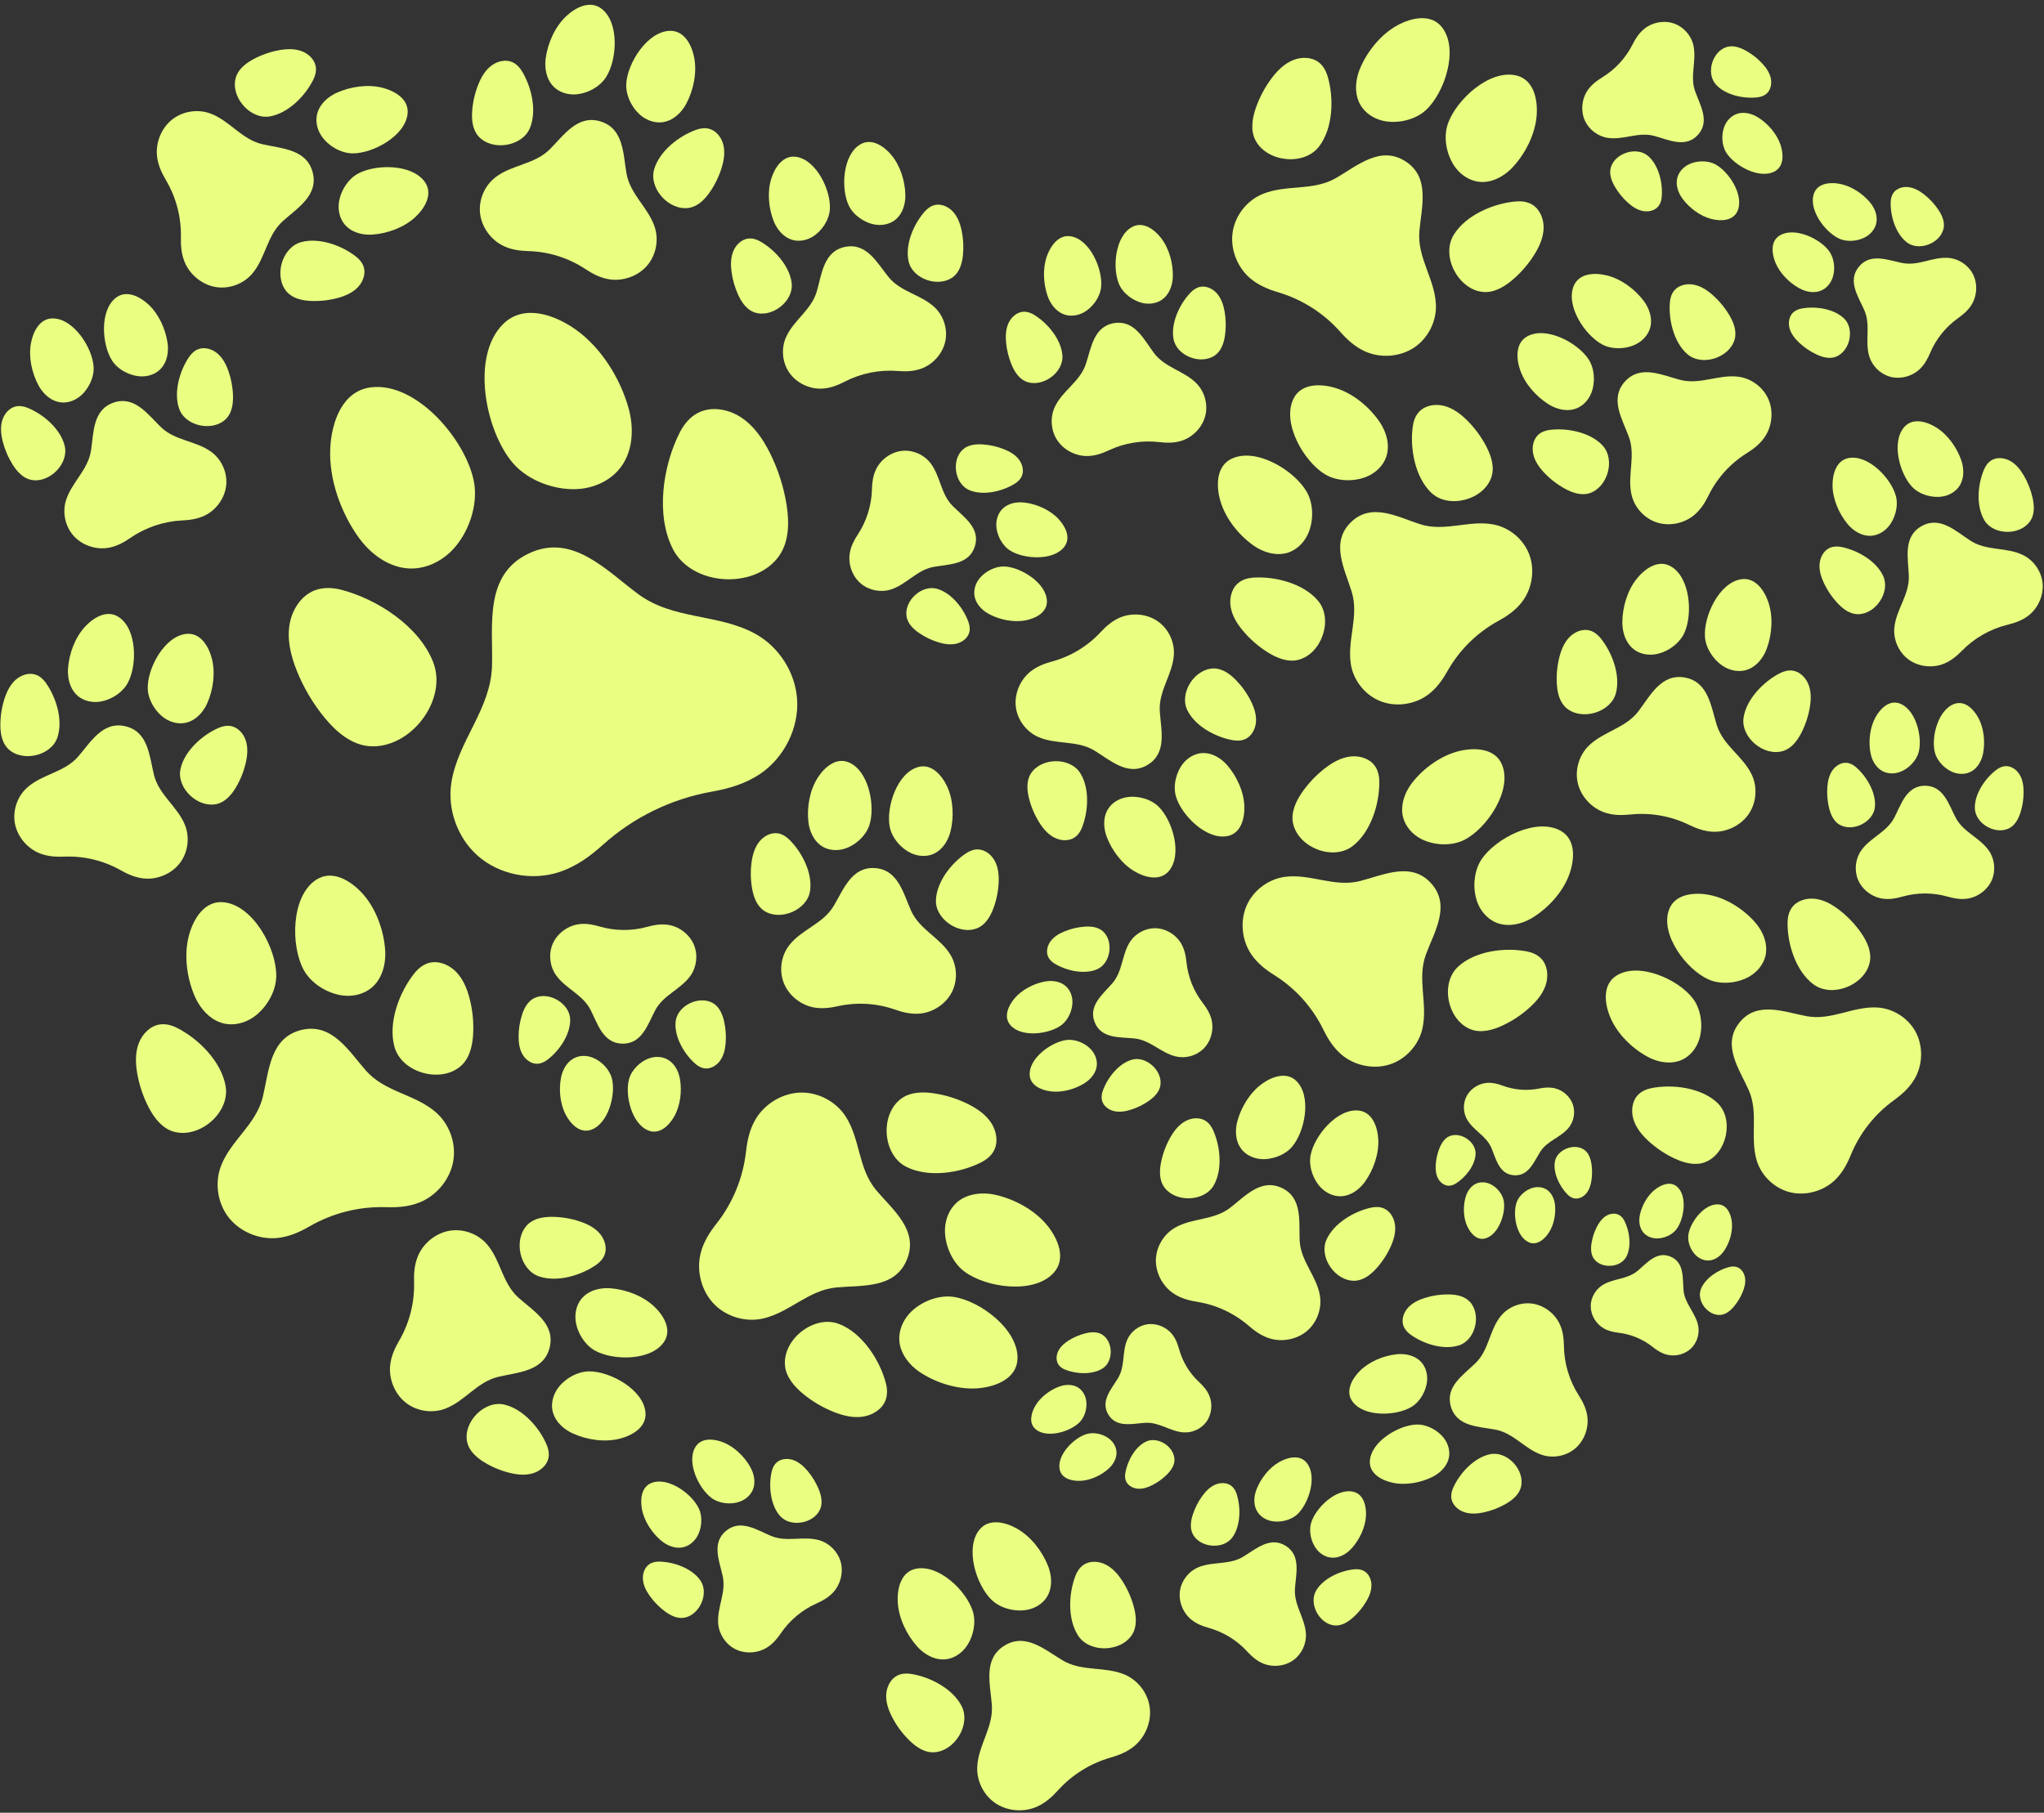 <?xml version="1.0" encoding="UTF-8" standalone="no"?><svg xmlns="http://www.w3.org/2000/svg" xmlns:xlink="http://www.w3.org/1999/xlink" fill="#000000" height="616.6" preserveAspectRatio="xMidYMid meet" version="1" viewBox="84.6 123.3 695.1 616.6" width="695.1" zoomAndPan="magnify"><rect x="84.6" y="123.3" width="695.1" height="616.6" fill="#333333" stroke="none"/><g id="change1_1"><path d="M571.293,423.772c-6.743-7.496-16.149-2.86-24.129-0.801 c-8.72,2.25-16.773-2.483-25.395-1.437c-5.496,0.667-10.548,4.268-12.972,9.245 c-2.625,5.391-2.017,12.263,1.371,17.201c2.052,2.99,4.815,5.141,7.81,7.02 c3.584,2.25,6.813,4.972,9.614,8.085c2.8,3.113,5.167,6.611,7.026,10.413 c1.552,3.177,3.4,6.15,6.157,8.507c4.552,3.89,11.323,5.219,16.96,3.178 c5.206-1.885,9.319-6.53,10.562-11.925c1.95-8.464-1.907-16.971,1.249-25.405 C572.433,440.132,578.036,431.269,571.293,423.772z" fill="#eaff82"/></g><g id="change1_2"><path d="M544.507,411.15c0.007-0.006,0.015-0.011,0.022-0.017 c6.275-4.762,9.299-14.576,9.119-22.227c-0.043-1.835-0.487-3.708-1.576-5.186 c-1.825-2.478-5.179-3.425-8.141-3.105c-3.255,0.351-6.219,2.046-8.807,4.052 c-2.985,2.315-5.611,5.091-7.755,8.199c-2.12,3.075-3.817,6.801-3.051,10.455 C526.04,411.539,537.815,416.21,544.507,411.15z" fill="#eaff82"/></g><g id="change1_3"><path d="M595.51,472.16c3.426-1.589,6.607-3.707,9.392-6.258 c2.414-2.211,4.586-4.846,5.482-7.995c0.816-2.866,0.45-6.331-1.684-8.549 c-1.272-1.323-3.044-2.077-4.845-2.43c-7.51-1.471-17.694-0.15-23.448,5.23 c-0.007,0.006-0.013,0.013-0.02,0.019c-6.118,5.741-3.505,18.135,4.302,21.223 C588.162,474.773,592.121,473.73,595.51,472.16z" fill="#eaff82"/></g><g id="change1_4"><path d="M567.629,408.526c4.285,2.339,10.486,2.72,14.931,0.463 c7.707-3.913,16.45-16.875,12.819-25.602c-2.307-5.544-9.113-5.875-14.31-4.676 c-6.247,1.441-12.258,5.781-16.144,10.721c-0.441,0.561-0.852,1.151-1.227,1.764 c-1.916,3.135-2.869,6.872-1.891,10.334C562.648,404.508,564.871,407.02,567.629,408.526z" fill="#eaff82"/></g><g id="change1_5"><path d="M618.303,420.635c1.793-5.024,2.252-11.822-2.988-14.755 c-8.249-4.617-22.135,2.567-26.914,9.769c-2.756,4.154-3.095,10.357-1.268,14.884 c1.176,2.914,3.413,5.413,6.275,6.594c3.325,1.372,7.147,0.857,10.483-0.683 c0.652-0.301,1.286-0.641,1.894-1.014C611.142,432.14,616.148,426.672,618.303,420.635z" fill="#eaff82"/></g><g id="change1_6"><path d="M533.436,563.853c-1.185-6.679-6.557-11.615-6.865-18.642 c-0.282-6.431,1.036-14.513-6.101-17.841c-7.138-3.328-12.481,2.879-17.587,6.797 c-5.58,4.282-12.814,3.341-18.692,6.727c-3.747,2.159-6.278,6.291-6.499,10.609 c-0.239,4.676,2.297,9.431,6.242,11.944c2.389,1.522,5.032,2.224,7.758,2.659 c3.264,0.522,6.416,1.491,9.38,2.873c2.964,1.382,5.734,3.173,8.232,5.337 c2.086,1.809,4.323,3.382,7.025,4.232c4.461,1.405,9.733,0.291,13.161-2.899 C532.654,572.705,534.192,568.11,533.436,563.853z" fill="#eaff82"/></g><g id="change1_7"><path d="M497.36,526.483c0.004-0.006,0.007-0.012,0.011-0.019 c3.055-5.34,2.229-13.318-0.238-18.761c-0.592-1.306-1.484-2.517-2.718-3.246 c-2.069-1.223-4.769-0.879-6.8,0.256c-2.232,1.247-3.845,3.371-5.092,5.603 c-1.438,2.576-2.477,5.373-3.069,8.263c-0.584,2.858-0.665,6.054,1.002,8.447 C484.206,532.406,494.096,532.165,497.36,526.483z" fill="#eaff82"/></g><g id="change1_8"><path d="M545.264,558.946c2.915-0.074,5.442-2.034,7.398-4.197 c1.978-2.189,3.616-4.683,4.839-7.368c1.059-2.327,1.815-4.885,1.497-7.422 c-0.289-2.309-1.612-4.688-3.823-5.63c-1.319-0.562-2.822-0.563-4.225-0.266 c-5.847,1.238-12.763,5.299-15.255,10.924c-0.003,0.007-0.006,0.013-0.009,0.02 C533.043,551.003,538.709,559.113,545.264,558.946z" fill="#eaff82"/></g><g id="change1_9"><path d="M513.726,491.995c-4.049,2.945-7.044,7.9-8.327,12.639 c-0.146,0.538-0.261,1.088-0.343,1.643c-0.419,2.839,0.038,5.816,1.798,8.005 c1.515,1.885,3.881,3.01,6.323,3.25c3.795,0.372,8.368-1.249,10.873-4.23 c4.344-5.168,6.667-17.155,1.39-22.319C522.088,487.703,517.095,489.545,513.726,491.995z" fill="#eaff82"/></g><g id="change1_10"><path d="M540.445,530.211c2.809-0.03,5.399-1.568,7.326-3.694 c0.377-0.416,0.728-0.854,1.051-1.308c2.846-4.001,4.773-9.461,4.477-14.459 c-0.247-4.158-1.994-9.185-6.657-9.692c-7.34-0.798-15.125,8.609-16.359,15.246 c-0.712,3.828,0.94,8.39,3.637,11.085C535.655,529.124,538.027,530.236,540.445,530.211z" fill="#eaff82"/></g><g id="change1_11"><path d="M470.383,476.525c5.415,0.549,8.991,4.917,14.099,6.129 c3.256,0.772,6.874-0.212,9.29-2.528c2.616-2.507,3.71-6.531,2.822-10.04 c-0.538-2.125-1.654-3.922-2.959-5.614c-1.562-2.026-2.823-4.245-3.759-6.596 c-0.936-2.351-1.546-4.83-1.805-7.374c-0.216-2.126-0.641-4.199-1.711-6.112 c-1.767-3.158-5.328-5.329-8.952-5.35c-3.346-0.02-6.65,1.752-8.484,4.551 c-2.877,4.391-2.469,10.022-6.024,14.144c-3.253,3.772-8.285,7.625-6.03,13.287 C459.124,476.684,465.427,476.023,470.383,476.525z" fill="#eaff82"/></g><g id="change1_12"><path d="M469.195,500.763c2.177-0.688,4.246-1.712,6.113-3.026 c1.845-1.3,3.587-3.057,3.918-5.289c0.742-5.02-4.957-10.132-9.81-8.663 c-0.005,0.002-0.011,0.003-0.016,0.005c-4.554,1.387-8.322,6.319-9.821,10.695 c-0.359,1.049-0.499,2.205-0.192,3.27c0.516,1.787,2.22,3.025,3.966,3.464 C465.273,501.699,467.309,501.358,469.195,500.763z" fill="#eaff82"/></g><g id="change1_13"><path d="M453.263,438.518c-2.275,0.184-4.522,0.72-6.635,1.583 c-1.831,0.749-3.614,1.788-4.781,3.386c-1.062,1.454-1.58,3.496-0.834,5.2 c0.445,1.016,1.291,1.815,2.239,2.392c3.95,2.405,10.001,3.787,14.39,1.941 c0.005-0.002,0.01-0.004,0.015-0.006c4.67-1.975,5.782-9.55,2.001-12.934 C457.976,438.574,455.513,438.337,453.263,438.518z" fill="#eaff82"/></g><g id="change1_14"><path d="M447.387,477.047c-5.189,0.606-12.858,6.126-12.625,11.835 c0.148,3.626,3.938,5.238,7.136,5.646c3.844,0.49,8.16-0.713,11.397-2.701 c0.367-0.225,0.724-0.474,1.065-0.743c1.742-1.377,3.065-3.296,3.235-5.463 c0.146-1.865-0.589-3.755-1.838-5.186C453.816,478.211,450.38,476.697,447.387,477.047z" fill="#eaff82"/></g><g id="change1_15"><path d="M429.558,462.965c-2.067,2.473-3.75,6.232-1.393,8.992 c3.711,4.344,13.088,3.176,17.305,0.093c2.432-1.779,3.922-5.225,3.834-8.174 c-0.057-1.898-0.803-3.784-2.179-5.052c-1.598-1.474-3.873-1.982-6.087-1.807 c-0.433,0.035-0.863,0.095-1.286,0.179C436.025,457.939,432.043,459.992,429.558,462.965z" fill="#eaff82"/></g><g id="change1_16"><path d="M608.365,515.108c2.377-3.792,6.9-4.837,9.653-8.162 c1.755-2.119,2.347-5.145,1.52-7.769c-0.896-2.842-3.464-5.114-6.374-5.737 c-1.762-0.377-3.494-0.209-5.217,0.137c-2.062,0.413-4.157,0.535-6.231,0.369 c-2.074-0.166-4.124-0.619-6.094-1.355c-1.646-0.615-3.329-1.057-5.129-0.965 c-2.972,0.153-5.869,1.987-7.205,4.651c-1.234,2.459-1.13,5.541,0.266,7.912 c2.19,3.72,6.489,5.47,8.233,9.592c1.596,3.772,2.604,8.885,7.599,9.284 C604.382,523.466,606.19,518.578,608.365,515.108z" fill="#eaff82"/></g><g id="change1_17"><path d="M620.011,530.945c1.505,0.27,3.039-0.535,3.998-1.663 c1.054-1.239,1.544-2.864,1.792-4.472c0.285-1.855,0.284-3.754-0.005-5.609 c-0.286-1.834-0.947-3.758-2.473-4.815c-3.43-2.375-9.274-0.036-9.96,4.077 c-0.001,0.005-0.001,0.009-0.002,0.014c-0.636,3.863,1.627,8.436,4.307,11.135 C618.312,530.26,619.113,530.784,620.011,530.945z" fill="#eaff82"/></g><g id="change1_18"><path d="M577.146,526.622c0.911,0.042,1.808-0.291,2.578-0.779 c3.212-2.036,6.434-5.994,6.672-9.901c0-0.004,0.001-0.009,0.001-0.014 c0.245-4.162-4.934-7.741-8.806-6.186c-1.722,0.692-2.794,2.421-3.48,4.146 c-0.693,1.744-1.116,3.596-1.249,5.468c-0.115,1.623,0.002,3.316,0.755,4.758 C574.302,525.426,575.618,526.551,577.146,526.622z" fill="#eaff82"/></g><g id="change1_19"><path d="M604.501,545.869c2.727,1.212,5.296-0.995,6.761-3.204 c1.761-2.655,2.446-6.275,2.16-9.386c-0.033-0.353-0.086-0.706-0.16-1.056 c-0.38-1.786-1.314-3.46-2.85-4.374c-1.322-0.788-2.983-0.934-4.492-0.534 c-2.345,0.621-4.712,2.603-5.545,4.936C598.932,536.297,600.208,543.961,604.501,545.869z" fill="#eaff82"/></g><g id="change1_20"><path d="M589.621,544.568c4.554-1.153,7.108-8.492,6.371-12.723 c-0.425-2.441-2.423-4.795-4.63-5.803c-1.42-0.649-3.081-0.786-4.518-0.234 c-1.668,0.642-2.872,2.134-3.549,3.829c-0.132,0.332-0.245,0.671-0.337,1.013 c-0.809,3.018-0.746,6.702,0.541,9.616C584.57,542.691,586.728,545.301,589.621,544.568z" fill="#eaff82"/></g><g id="change1_21"><path d="M657.117,562.156c-0.352-4.166,0.291-9.446-4.429-11.418 c-4.72-1.972-8.024,2.197-11.236,4.874c-3.509,2.926-8.229,2.505-11.954,4.858 c-2.375,1.5-3.909,4.248-3.939,7.056c-0.032,3.042,1.739,6.06,4.365,7.588 c1.59,0.925,3.324,1.311,5.105,1.522c2.132,0.253,4.203,0.799,6.163,1.618 c1.96,0.819,3.805,1.908,5.483,3.247c1.402,1.119,2.895,2.081,4.67,2.562 c2.932,0.795,6.325-0.067,8.465-2.227c1.977-1.995,2.854-5.018,2.252-7.761 C661.118,569.771,657.502,566.709,657.117,562.156z" fill="#eaff82"/></g><g id="change1_22"><path d="M637.666,550.771c0.002-0.004,0.004-0.008,0.006-0.012 c1.842-3.546,1.096-8.702-0.648-12.17c-0.418-0.832-1.029-1.594-1.849-2.035 c-1.375-0.739-3.118-0.445-4.407,0.345c-1.416,0.868-2.406,2.289-3.157,3.771 c-0.866,1.71-1.466,3.553-1.774,5.444c-0.304,1.87-0.273,3.947,0.872,5.456 C629.285,554.96,635.697,554.544,637.666,550.771z" fill="#eaff82"/></g><g id="change1_23"><path d="M675.394,554.342c-0.87-0.33-1.847-0.291-2.749-0.062 c-3.762,0.957-8.144,3.775-9.613,7.491c-0.002,0.004-0.004,0.009-0.005,0.013 c-1.558,3.961,2.332,9.075,6.582,8.794c1.89-0.125,3.478-1.463,4.691-2.919 c1.226-1.472,2.223-3.135,2.946-4.909c0.626-1.538,1.05-3.218,0.777-4.856 C677.775,556.404,676.854,554.895,675.394,554.342z" fill="#eaff82"/></g><g id="change1_24"><path d="M647.38,527.957c-2.551,2.017-4.364,5.312-5.072,8.422 c-0.08,0.353-0.141,0.713-0.179,1.075c-0.197,1.853,0.177,3.774,1.378,5.148 c1.033,1.183,2.598,1.852,4.19,1.942c2.473,0.141,5.398-1.031,6.946-3.031 c2.683-3.468,3.876-11.31,0.315-14.522C652.695,524.951,649.502,526.278,647.38,527.957z" fill="#eaff82"/></g><g id="change1_25"><path d="M658.765,543.298c-0.361,2.503,0.831,5.421,2.652,7.099 c1.172,1.081,2.741,1.74,4.309,1.66c1.822-0.093,3.463-1.16,4.658-2.59 c0.234-0.28,0.45-0.574,0.648-0.877c1.742-2.672,2.849-6.266,2.525-9.502 c-0.269-2.692-1.536-5.909-4.575-6.115C664.197,532.648,659.392,538.958,658.765,543.298z" fill="#eaff82"/></g><g id="change1_26"><path d="M304.809,213.471c2.882-3.485,3.852-8.459,2.49-12.771 c-2.137-6.765-8.378-11.153-9.652-18.398c-1.167-6.63-0.897-15.191-8.751-17.672 c-7.854-2.481-12.551,4.682-17.314,9.439c-5.205,5.198-12.834,5.205-18.469,9.516 c-3.592,2.748-5.655,7.377-5.297,11.884c0.387,4.882,3.664,9.467,8.095,11.538 c2.684,1.254,5.52,1.622,8.406,1.703c3.455,0.098,6.856,0.675,10.117,1.705 c3.262,1.03,6.377,2.511,9.261,4.416c2.409,1.592,4.942,2.919,7.86,3.435 C296.371,219.116,301.687,217.245,304.809,213.471z" fill="#eaff82"/></g><g id="change1_27"><path d="M264.811,166.85c0.003-0.007,0.006-0.014,0.009-0.021 c2.442-5.953,0.502-14.114-2.796-19.423c-0.791-1.274-1.88-2.408-3.259-2.997 c-2.312-0.987-5.065-0.264-7.017,1.19c-2.145,1.596-3.529,4.018-4.518,6.503 c-1.141,2.866-1.839,5.909-2.059,8.986c-0.217,3.043,0.133,6.369,2.187,8.623 C251.975,174.779,262.198,173.185,264.811,166.85z" fill="#eaff82"/></g><g id="change1_28"><path d="M307.078,180.83c-0.002,0.007-0.004,0.014-0.006,0.021 c-1.926,6.577,5.051,14.217,11.826,13.153c3.013-0.473,5.367-2.848,7.101-5.358 c1.753-2.538,3.113-5.348,4.016-8.298c0.782-2.557,1.219-5.312,0.544-7.899 c-0.614-2.355-2.308-4.642-4.729-5.319c-1.444-0.403-3.003-0.2-4.417,0.298 C315.517,169.507,308.897,174.658,307.078,180.83z" fill="#eaff82"/></g><g id="change1_29"><path d="M279.996,155.418c3.986-0.13,8.508-2.432,10.701-5.864 c3.802-5.949,4.582-18.696-1.592-23.333c-3.922-2.946-8.849-0.357-12.01,2.641 c-3.799,3.604-6.231,9.15-6.918,14.238c-0.078,0.577-0.123,1.163-0.132,1.75 c-0.048,3.001,0.829,6.026,2.953,8.057C274.825,154.655,277.431,155.501,279.996,155.418z" fill="#eaff82"/></g><g id="change1_30"><path d="M302.845,162.821c2.036,1.563,4.646,2.395,7.15,2.039c2.909-0.413,5.386-2.359,7.095-4.826 c0.334-0.482,0.639-0.985,0.912-1.499c2.407-4.535,3.664-10.459,2.677-15.602 c-0.821-4.279-3.316-9.254-8.22-9.146c-7.72,0.17-14.515,10.982-14.893,18.033 C297.35,155.886,299.683,160.393,302.845,162.821z" fill="#eaff82"/></g><g id="change1_31"><path d="M524.966,663.687c0.356-5.091,2.122-11.34-3.201-14.604 c-5.324-3.264-10.091,1.145-14.467,3.773c-4.781,2.871-10.396,1.479-15.331,3.618 c-3.146,1.363-5.512,4.391-6.074,7.773c-0.609,3.663,0.961,7.636,3.842,9.971 c1.745,1.414,3.764,2.205,5.873,2.793c2.524,0.705,4.92,1.752,7.131,3.108 c2.211,1.355,4.231,3.016,6.005,4.945c1.481,1.613,3.101,3.053,5.153,3.966 c3.388,1.508,7.641,1.105,10.629-1.099c2.759-2.036,4.383-5.518,4.171-8.939 C528.364,673.622,524.576,669.251,524.966,663.687z" fill="#eaff82"/></g><g id="change1_32"><path d="M503.639,646.306c0.003-0.005,0.007-0.009,0.01-0.014 c2.887-3.932,2.954-10.291,1.501-14.801c-0.349-1.082-0.942-2.116-1.849-2.802 c-1.52-1.15-3.678-1.122-5.38-0.41c-1.87,0.782-3.332,2.31-4.515,3.956 c-1.365,1.9-2.435,4.01-3.161,6.234c-0.717,2.199-1.069,4.71,0.029,6.744 C492.743,649.788,500.556,650.488,503.639,646.306z" fill="#eaff82"/></g><g id="change1_33"><path d="M548.479,657.688c-0.988-0.561-2.173-0.697-3.304-0.59 c-4.718,0.449-10.532,3.027-13.001,7.234c-0.003,0.005-0.006,0.01-0.009,0.015 c-2.622,4.486,1.112,11.384,6.291,11.843c2.303,0.204,4.47-1.112,6.206-2.641 c1.755-1.547,3.27-3.365,4.475-5.369c1.044-1.738,1.87-3.685,1.847-5.712 C550.964,660.623,550.136,658.629,548.479,657.688z" fill="#eaff82"/></g><g id="change1_34"><path d="M519.635,620.608c-3.455,1.955-6.26,5.59-7.698,9.208 c-0.163,0.411-0.303,0.833-0.418,1.263c-0.585,2.199-0.494,4.585,0.696,6.468 c1.025,1.621,2.787,2.721,4.689,3.129c2.956,0.634,6.704-0.231,8.946-2.354 c3.887-3.68,6.796-12.915,3.103-17.458C526.609,617.979,522.509,618.981,519.635,620.608z" fill="#eaff82"/></g><g id="change1_35"><path d="M537.246,653.118c2.216,0.229,4.394-0.749,6.104-2.251 c0.334-0.293,0.651-0.607,0.946-0.936c2.602-2.896,4.611-7.024,4.828-10.988 c0.18-3.298-0.745-7.415-4.372-8.235c-5.71-1.289-12.69,5.421-14.26,10.539 c-0.905,2.952-0.014,6.694,1.867,9.06C533.57,651.831,535.338,652.921,537.246,653.118z" fill="#eaff82"/></g><g id="change1_36"><path d="M351.869,238.075c-1.65,3.763-1.257,8.351,1.007,11.78 c2.453,3.713,7.073,5.921,11.507,5.621c2.685-0.182,5.103-1.134,7.435-2.338 c2.791-1.44,5.75-2.475,8.796-3.089c3.047-0.613,6.175-0.804,9.306-0.556 c2.616,0.208,5.214,0.151,7.76-0.721c4.205-1.439,7.611-5.263,8.436-9.636 c0.762-4.038-0.652-8.42-3.63-11.252c-4.671-4.442-11.563-5.191-15.76-10.394 c-3.84-4.761-7.387-11.689-14.724-10.212s-7.926,9.238-9.625,15.114 C360.522,228.814,354.457,232.171,351.869,238.075z" fill="#eaff82"/></g><g id="change1_37"><path d="M335.669,223.671c1.164,2.516,2.903,5.007,5.527,5.898 c5.901,2.002,13.332-3.756,12.627-9.943c-0.001-0.007-0.002-0.013-0.002-0.02 c-0.672-5.808-5.801-11.446-10.757-14.221c-1.189-0.665-2.553-1.089-3.909-0.952 c-2.272,0.23-4.144,2.015-5.059,4.029c-1.005,2.212-1.042,4.746-0.737,7.157 C333.711,218.4,334.493,221.126,335.669,223.671z" fill="#eaff82"/></g><g id="change1_38"><path d="M393.587,212.197c1.357,6.077,10.263,9.089,15.184,5.267 c2.189-1.7,3.018-4.623,3.295-7.381c0.279-2.789,0.127-5.621-0.451-8.364 c-0.501-2.377-1.364-4.761-3.037-6.522c-1.523-1.604-3.875-2.678-6.098-2.153 c-1.326,0.313-2.477,1.16-3.382,2.178c-3.776,4.243-6.779,11.248-5.515,16.956 C393.584,212.184,393.586,212.191,393.587,212.197z" fill="#eaff82"/></g><g id="change1_39"><path d="M348.322,199.828c1.28,2.408,3.307,4.429,5.888,5.111 c2.222,0.587,4.666,0.115,6.67-1.078c3.113-1.854,5.699-5.672,5.935-9.364 c0.411-6.402-4.568-16.884-11.516-17.86c-4.414-0.62-7.196,3.603-8.392,7.377 c-1.439,4.535-0.936,10.015,0.752,14.364C347.85,198.871,348.072,199.357,348.322,199.828z" fill="#eaff82"/></g><g id="change1_40"><path d="M382.305,199.713c2.306,0.349,4.748-0.136,6.583-1.519 c2.132-1.606,3.247-4.243,3.523-6.956c0.054-0.53,0.076-1.064,0.067-1.593 c-0.078-4.665-1.681-9.929-4.724-13.586c-2.533-3.043-6.703-5.904-10.556-3.664 c-6.066,3.526-6.721,15.111-3.924,20.885C374.888,196.611,378.723,199.171,382.305,199.713z" fill="#eaff82"/></g><g id="change1_41"><path d="M453.868,247.122c-1.982,5.992-7.825,8.942-10.48,14.421 c-1.692,3.492-1.486,7.835,0.528,11.152c2.181,3.591,6.462,5.84,10.657,5.716 c2.541-0.075,4.856-0.887,7.099-1.94c2.685-1.259,5.514-2.129,8.411-2.599 c2.897-0.47,5.856-0.537,8.801-0.191c2.461,0.29,4.914,0.33,7.348-0.402 c4.019-1.207,7.371-4.693,8.306-8.789c0.863-3.783-0.313-7.969-3.021-10.748 c-4.248-4.359-10.724-5.313-14.498-10.373c-3.453-4.63-6.551-11.294-13.527-10.164 C456.517,234.337,455.682,241.638,453.868,247.122z" fill="#eaff82"/></g><g id="change1_42"><path d="M428.619,247.369c1.008,2.416,2.56,4.829,5.004,5.763 c5.496,2.101,12.714-3.066,12.271-8.929c-0.001-0.006-0.001-0.013-0.002-0.019 c-0.426-5.504-5.063-11.008-9.64-13.804c-1.098-0.671-2.37-1.119-3.654-1.038 c-2.152,0.136-3.983,1.753-4.918,3.62c-1.028,2.051-1.153,4.441-0.953,6.727 C426.961,242.326,427.601,244.926,428.619,247.369z" fill="#eaff82"/></g><g id="change1_43"><path d="M483.682,238.621c1.063,5.783,9.358,8.944,14.139,5.514c2.126-1.525,3.013-4.254,3.373-6.846 c0.364-2.622,0.321-5.3-0.125-7.909c-0.388-2.261-1.117-4.541-2.632-6.263 c-1.379-1.568-3.561-2.666-5.677-2.25c-1.262,0.248-2.379,1.006-3.27,1.933 c-3.715,3.868-6.8,10.37-5.812,15.802C483.68,238.608,483.681,238.614,483.682,238.621z" fill="#eaff82"/></g><g id="change1_44"><path d="M441.414,225.326c1.121,2.318,2.961,4.297,5.372,5.034c2.075,0.634,4.399,0.276,6.332-0.778 c3.004-1.638,5.58-5.148,5.936-8.623c0.617-6.026-3.705-16.095-10.226-17.265 c-4.142-0.743-6.919,3.142-8.184,6.66c-1.52,4.228-1.243,9.416,0.195,13.58 C441.003,224.406,441.195,224.872,441.414,225.326z" fill="#eaff82"/></g><g id="change1_45"><path d="M473.485,226.436c2.163,0.412,4.485,0.042,6.266-1.197 c2.07-1.439,3.216-3.887,3.574-6.437c0.07-0.499,0.11-1.001,0.121-1.501 c0.094-4.404-1.23-9.429-3.97-12.989c-2.281-2.962-6.113-5.811-9.829-3.836 c-5.85,3.11-6.883,14.018-4.452,19.566C466.597,223.243,470.124,225.796,473.485,226.436z" fill="#eaff82"/></g><g id="change1_46"><path d="M467.092,692.919c-6.792-2.885-14.479-0.919-21.067-4.81 c-6.029-3.56-12.613-9.561-19.884-5.031c-7.271,4.53-4.785,13.085-4.246,20.066 c0.59,7.628-4.563,13.663-4.966,21.031c-0.257,4.696,2.007,9.457,5.811,12.222 c4.12,2.994,9.96,3.505,14.592,1.402c2.805-1.273,5.014-3.266,7.03-5.492 c2.413-2.665,5.169-4.962,8.188-6.844c3.019-1.881,6.296-3.342,9.752-4.334 c2.887-0.828,5.649-1.933,8.028-3.89c3.929-3.231,6.044-8.698,5.172-13.717 C474.697,698.888,471.421,694.758,467.092,692.919z" fill="#eaff82"/></g><g id="change1_47"><path d="M411.603,703.594c-3.054-5.955-10.815-9.939-17.242-10.922 c-1.541-0.236-3.174-0.142-4.572,0.55c-2.343,1.16-3.632,3.825-3.804,6.35 c-0.189,2.775,0.79,5.506,2.084,7.967c1.494,2.84,3.427,5.448,5.709,7.703 c2.258,2.229,5.123,4.201,8.293,4.102c7.129-0.224,12.781-9.381,9.541-15.729 C411.61,703.607,411.607,703.6,411.603,703.594z" fill="#eaff82"/></g><g id="change1_48"><path d="M451.252,679.68c3.896,5.969,14.651,5.62,18.391-0.454 c1.663-2.701,1.377-6.167,0.567-9.235c-0.821-3.102-2.122-6.076-3.843-8.785 c-1.492-2.347-3.375-4.554-5.875-5.771c-2.276-1.107-5.23-1.314-7.401,0.142 c-1.295,0.868-2.189,2.238-2.751,3.693c-2.343,6.064-2.748,14.779,0.9,20.39 C451.243,679.667,451.247,679.673,451.252,679.68z" fill="#eaff82"/></g><g id="change1_49"><path d="M395.928,656.944c-4.98,1.108-6.265,6.752-6.032,11.278 c0.28,5.439,3.019,11.111,6.576,15.094c0.404,0.452,0.836,0.884,1.294,1.288 c2.339,2.067,5.323,3.419,8.364,3.114c2.617-0.262,5.048-1.75,6.716-3.834 c2.592-3.238,3.83-8.368,2.6-12.422C413.314,664.434,403.767,655.199,395.928,656.944z" fill="#eaff82"/></g><g id="change1_50"><path d="M434.145,670.83c2.612-0.552,5.034-2.053,6.446-4.272 c1.641-2.578,1.777-5.852,0.983-8.871c-0.155-0.59-0.346-1.171-0.568-1.735 c-1.957-4.969-5.789-9.967-10.521-12.664c-3.937-2.244-9.556-3.636-12.786,0.313 c-5.085,6.216-1.134,18.897,4.183,23.963C424.948,670.484,430.087,671.687,434.145,670.83z" fill="#eaff82"/></g><g id="change1_51"><path d="M145.988,416.576c2.557-3.568,3.162-8.449,1.554-12.533 c-2.523-6.407-8.86-10.237-10.581-17.166c-1.575-6.341-1.889-14.648-9.66-16.522 c-7.771-1.874-11.838,5.376-16.13,10.302c-4.69,5.383-12.077,5.902-17.243,10.454 c-3.293,2.901-4.98,7.522-4.331,11.863c0.703,4.701,4.183,8.921,8.613,10.627 c2.683,1.034,5.453,1.2,8.254,1.085c3.352-0.138,6.683,0.193,9.91,0.971 c3.227,0.778,6.343,2.003,9.263,3.654c2.44,1.38,4.982,2.495,7.84,2.798 C138.197,422.608,143.219,420.439,145.988,416.576z" fill="#eaff82"/></g><g id="change1_52"><path d="M104.13,374.123c0.002-0.007,0.005-0.014,0.007-0.021c1.965-5.928-0.462-13.699-4.012-18.618 c-0.851-1.18-1.982-2.205-3.357-2.683c-2.305-0.801-4.921,0.085-6.714,1.623 c-1.97,1.69-3.147,4.128-3.938,6.6c-0.912,2.852-1.383,5.844-1.391,8.838 c-0.006,2.961,0.556,6.157,2.696,8.202C92.235,382.661,102.026,380.432,104.13,374.123z" fill="#eaff82"/></g><g id="change1_53"><path d="M158.321,396.782c2.885-0.66,5.005-3.118,6.516-5.665c1.527-2.575,2.655-5.387,3.331-8.304 c0.586-2.528,0.823-5.225-0.003-7.685c-0.752-2.239-2.547-4.34-4.936-4.832 c-1.425-0.294-2.921,0.008-4.257,0.585c-5.568,2.408-11.632,7.84-12.979,13.938 c-0.002,0.007-0.003,0.014-0.005,0.021C144.565,391.338,151.833,398.266,158.321,396.782z" fill="#eaff82"/></g><g id="change1_54"><path d="M124.925,333.153c-3.995-2.589-8.592,0.249-11.451,3.364 c-3.436,3.744-5.418,9.277-5.742,14.25c-0.037,0.564-0.041,1.135-0.011,1.703 c0.154,2.909,1.208,5.779,3.4,7.603c1.887,1.57,4.467,2.214,6.945,1.96 c3.85-0.393,8.074-2.926,9.967-6.396C131.314,349.622,131.214,337.228,124.925,333.153z" fill="#eaff82"/></g><g id="change1_55"><path d="M140.686,367.668c2.076,1.377,4.659,2.007,7.06,1.495c2.789-0.595,5.056-2.646,6.546-5.149 c0.291-0.489,0.553-0.996,0.783-1.513c2.026-4.553,2.845-10.373,1.545-15.286 c-1.082-4.087-3.832-8.737-8.573-8.304c-7.463,0.683-13.316,11.608-13.209,18.46 C134.899,361.322,137.461,365.529,140.686,367.668z" fill="#eaff82"/></g><g id="change1_56"><path d="M478.648,334.871c-3.721-2.782-9.04-3.32-13.291-1.46 c-2.575,1.127-4.614,2.917-6.48,4.923c-2.234,2.401-4.776,4.462-7.553,6.14 c-2.777,1.678-5.784,2.97-8.948,3.832c-2.644,0.719-5.176,1.692-7.371,3.448 c-3.623,2.898-5.621,7.858-4.887,12.446c0.677,4.237,3.614,8.044,7.539,9.775 c6.159,2.716,13.195,1.019,19.155,4.649c5.454,3.323,11.385,8.877,18.073,4.836 c6.688-4.042,4.527-11.875,4.122-18.249c-0.443-6.965,4.331-12.405,4.79-19.12 C484.089,341.81,482.084,337.44,478.648,334.871z" fill="#eaff82"/></g><g id="change1_57"><path d="M488.39,364.909c0.003,0.006,0.006,0.013,0.01,0.019 c2.711,5.469,9.741,9.199,15.59,10.176c1.403,0.234,2.894,0.169,4.177-0.445 c2.152-1.029,3.361-3.443,3.548-5.745c0.206-2.528-0.652-5.031-1.802-7.293 c-1.327-2.608-3.058-5.011-5.112-7.096c-2.032-2.061-4.62-3.895-7.513-3.844 C490.783,350.796,485.514,359.078,488.39,364.909z" fill="#eaff82"/></g><g id="change1_58"><path d="M451.94,386.246c-3.479-5.492-13.293-5.308-16.779,0.185 c-1.551,2.443-1.333,5.608-0.631,8.416c0.71,2.839,1.86,5.568,3.396,8.06 c1.332,2.159,3.021,4.196,5.287,5.337c2.062,1.038,4.753,1.264,6.752-0.037 c1.192-0.776,2.024-2.014,2.555-3.334c2.212-5.502,2.689-13.445-0.568-18.608 C451.948,386.258,451.944,386.252,451.94,386.246z" fill="#eaff82"/></g><g id="change1_59"><path d="M484.496,394.187c1.857,6.436,10.449,14.977,17.621,13.484 c4.556-0.949,5.798-6.081,5.642-10.211c-0.188-4.964-2.616-10.171-5.81-13.849 c-0.363-0.417-0.752-0.816-1.164-1.191c-2.107-1.914-4.813-3.184-7.59-2.944 c-2.39,0.207-4.626,1.534-6.173,3.414C484.618,385.811,483.426,390.475,484.496,394.187z" fill="#eaff82"/></g><g id="change1_60"><path d="M467.433,394.531c-2.389,0.471-4.617,1.81-5.932,3.817 c-1.528,2.331-1.693,5.315-1.007,8.078c0.134,0.54,0.301,1.072,0.497,1.589 c1.723,4.556,5.157,9.162,9.438,11.681c3.563,2.096,8.671,3.435,11.666-0.126 c4.715-5.606,1.269-17.221-3.518-21.907C475.817,394.96,471.145,393.799,467.433,394.531z" fill="#eaff82"/></g><g id="change1_61"><path d="M307.425,466.931c2.773-5.235,8.643-7.05,11.958-11.705 c2.113-2.967,2.603-7.019,1.258-10.404c-1.456-3.666-5.066-6.418-8.967-6.96 c-2.363-0.328-4.633,0.061-6.874,0.683c-2.683,0.745-5.437,1.107-8.191,1.087 c-2.755-0.019-5.504-0.42-8.176-1.202c-2.232-0.654-4.497-1.075-6.864-0.779 c-3.909,0.488-7.557,3.189-9.064,6.834c-1.392,3.366-0.958,7.424,1.113,10.42 c3.249,4.7,9.093,6.598,11.793,11.871c2.47,4.826,4.294,11.479,10.927,11.526 C302.97,478.349,304.887,471.722,307.425,466.931z" fill="#eaff82"/></g><g id="change1_62"><path d="M321.105,485.185c0.911,0.793,2.018,1.407,3.219,1.534 c2.013,0.212,3.961-0.999,5.119-2.58c1.272-1.737,1.763-3.93,1.935-6.076 c0.199-2.477,0.014-4.984-0.546-7.405c-0.554-2.394-1.612-4.871-3.728-6.118 c-4.758-2.806-12.248,0.846-12.756,6.342c-0.001,0.006-0.001,0.012-0.002,0.018 C313.878,476.06,317.307,481.881,321.105,485.185z" fill="#eaff82"/></g><g id="change1_63"><path d="M267.316,485.138c1.207-0.032,2.359-0.558,3.329-1.277 c4.045-2.998,7.918-8.533,7.855-13.715c0-0.006-0-0.012-0-0.018 c-0.078-5.519-7.26-9.744-12.222-7.319c-2.207,1.079-3.455,3.465-4.195,5.808 c-0.747,2.369-1.127,4.855-1.123,7.339c0.004,2.154,0.322,4.378,1.455,6.209 C263.446,483.834,265.292,485.192,267.316,485.138z" fill="#eaff82"/></g><g id="change1_64"><path d="M313.903,503.033c2.069-3.675,2.625-8.52,1.948-12.6 c-0.077-0.463-0.181-0.924-0.313-1.378c-0.674-2.321-2.068-4.441-4.184-5.501 c-1.821-0.912-4.027-0.945-5.982-0.272c-3.037,1.046-5.971,3.89-6.845,7.051 c-1.515,5.481,0.908,15.477,6.759,17.581C309.003,509.252,312.181,506.091,313.903,503.033z" fill="#eaff82"/></g><g id="change1_65"><path d="M286.029,483.003c-1.937-0.72-4.144-0.741-5.987,0.126 c-2.141,1.008-3.586,3.094-4.316,5.398c-0.143,0.451-0.259,0.909-0.347,1.37 c-0.777,4.062-0.339,8.919,1.64,12.643c1.647,3.098,4.747,6.336,8.496,5.09 c5.901-1.961,8.567-11.896,7.186-17.412C291.903,487.038,289.039,484.123,286.029,483.003z" fill="#eaff82"/></g><g id="change1_66"><path d="M408.603,295.439c-4.132-4.117-4.153-10.166-7.582-14.626 c-2.186-2.843-5.86-4.469-9.434-4.177c-3.87,0.317-7.5,2.924-9.132,6.442 c-0.989,2.131-1.276,4.38-1.334,6.669c-0.07,2.74-0.521,5.437-1.332,8.026 c-0.81,2.588-1.978,5.061-3.483,7.352c-1.258,1.913-2.305,3.925-2.708,6.239 c-0.665,3.821,0.829,8.032,3.828,10.5c2.769,2.278,6.715,3.038,10.131,1.949 c5.36-1.707,8.827-6.665,14.569-7.69c5.255-0.938,12.043-0.741,13.995-6.974 C418.072,302.916,412.384,299.206,408.603,295.439z" fill="#eaff82"/></g><g id="change1_67"><path d="M414.313,290.056c0.005,0.002,0.011,0.004,0.016,0.007 c4.725,1.925,11.192,0.37,15.395-2.255c1.008-0.63,1.905-1.496,2.37-2.59 c0.778-1.835,0.199-4.016-0.957-5.561c-1.27-1.698-3.193-2.79-5.165-3.57 c-2.275-0.899-4.689-1.446-7.129-1.615c-2.413-0.166-5.05,0.118-6.833,1.751 C408,279.894,409.284,287.997,414.313,290.056z" fill="#eaff82"/></g><g id="change1_68"><path d="M403.311,323.597c-0.006-0.002-0.011-0.003-0.017-0.005 c-5.219-1.514-11.263,4.033-10.406,9.403c0.381,2.388,2.269,4.25,4.262,5.62 c2.016,1.385,4.247,2.458,6.587,3.168c2.029,0.616,4.214,0.956,6.265,0.416 c1.866-0.491,3.676-1.839,4.208-3.76c0.317-1.146,0.153-2.382-0.245-3.502 C412.306,330.267,408.208,325.028,403.311,323.597z" fill="#eaff82"/></g><g id="change1_69"><path d="M433.155,294.265c-0.458-0.061-0.923-0.095-1.388-0.102 c-2.379-0.033-4.776,0.67-6.383,2.357c-1.383,1.452-2.048,3.52-1.977,5.554 c0.111,3.16,1.945,6.741,4.67,8.473c4.725,3.003,14.833,3.597,18.498-1.308 c2.328-3.115,0.266-7.017-2.118-9.518C441.593,296.717,437.191,294.8,433.155,294.265z" fill="#eaff82"/></g><g id="change1_70"><path d="M417.582,320.206c-1.236,1.617-1.89,3.689-1.603,5.674 c0.333,2.306,1.881,4.266,3.84,5.616c0.383,0.264,0.782,0.505,1.191,0.72 c3.601,1.9,8.3,2.884,12.376,2.092c3.391-0.659,7.331-2.647,7.236-6.536 c-0.15-6.121-8.737-11.487-14.327-11.773C423.07,315.835,419.501,317.694,417.582,320.206z" fill="#eaff82"/></g><g id="change1_71"><path d="M474.022,607.271c4.77-0.313,8.503,2.95,13.103,3.256 c2.932,0.195,5.923-1.185,7.678-3.542c1.901-2.552,2.262-6.197,0.982-9.106 c-0.775-1.762-2.004-3.156-3.38-4.432c-1.647-1.527-3.063-3.265-4.216-5.165 c-1.153-1.9-2.042-3.958-2.637-6.124c-0.496-1.81-1.166-3.543-2.372-5.044 c-1.99-2.478-5.39-3.839-8.532-3.331c-2.901,0.469-5.505,2.486-6.685,5.177 c-1.852,4.222-0.68,9.039-3.159,13.127c-2.268,3.74-6.065,7.81-3.288,12.386 C464.294,609.048,469.657,607.558,474.022,607.271z" fill="#eaff82"/></g><g id="change1_72"><path d="M474.242,613.699c-0.004,0.002-0.009,0.004-0.013,0.006 c-3.742,1.864-6.288,6.685-6.949,10.692c-0.158,0.961-0.112,1.982,0.31,2.86 c0.707,1.472,2.363,2.297,3.94,2.423c1.732,0.138,3.445-0.453,4.993-1.244 c1.785-0.913,3.429-2.102,4.854-3.511c1.409-1.394,2.662-3.17,2.623-5.151 C483.911,615.318,478.231,611.72,474.242,613.699z" fill="#eaff82"/></g><g id="change1_73"><path d="M446.82,589.182c3.772,1.508,9.213,1.824,12.745-0.414 c0.004-0.003,0.008-0.005,0.012-0.008c3.757-2.39,3.618-9.112-0.149-11.493 c-1.675-1.059-3.843-0.905-5.766-0.421c-1.944,0.49-3.811,1.282-5.516,2.337 c-1.477,0.915-2.87,2.075-3.648,3.629c-0.708,1.414-0.859,3.258,0.035,4.625 C445.066,588.252,445.915,588.82,446.82,589.182z" fill="#eaff82"/></g><g id="change1_74"><path d="M451.972,627.009c3.4-0.135,6.963-1.805,9.478-3.998 c0.285-0.249,0.558-0.516,0.814-0.799c1.308-1.446,2.175-3.301,2.006-5.202 c-0.145-1.637-1.057-3.167-2.347-4.224c-2.004-1.643-5.2-2.453-7.741-1.715 c-4.406,1.28-10.245,7.177-9.212,12.088C445.626,626.278,449.143,627.122,451.972,627.009z" fill="#eaff82"/></g><g id="change1_75"><path d="M453.923,599.384c-0.326-1.636-1.246-3.16-2.622-4.059 c-1.599-1.044-3.643-1.152-5.535-0.678c-0.37,0.093-0.734,0.208-1.088,0.342 c-3.119,1.186-6.269,3.544-7.989,6.48c-1.431,2.443-2.341,5.944,0.102,7.99 c3.846,3.222,11.798,0.846,15.001-2.439C453.641,605.127,454.43,601.925,453.923,599.384z" fill="#eaff82"/></g><g id="change1_76"><path d="M368.11,431.473c-3.643,6.083-10.773,7.884-15.027,13.239 c-2.712,3.413-3.552,8.226-2.157,12.356c1.51,4.473,5.652,7.988,10.281,8.882 c2.804,0.541,5.542,0.218,8.259-0.385c3.253-0.721,6.568-0.982,9.859-0.786 c3.291,0.196,6.552,0.848,9.696,1.95c2.627,0.922,5.307,1.567,8.155,1.363 c4.703-0.338,9.232-3.337,11.262-7.599c1.875-3.935,1.612-8.813-0.676-12.524 c-3.588-5.822-10.454-8.456-13.35-14.929c-2.65-5.923-4.411-13.99-12.337-14.462 C374.151,418.105,371.444,425.905,368.11,431.473z" fill="#eaff82"/></g><g id="change1_77"><path d="M349.154,406.761c-2.393-0.379-4.796,0.945-6.28,2.762 c-1.63,1.997-2.354,4.586-2.695,7.141c-0.393,2.948-0.329,5.956,0.188,8.884 c0.512,2.896,1.622,5.922,4.072,7.546c5.51,3.652,14.692-0.242,15.644-6.778 c0.001-0.007,0.002-0.014,0.003-0.022c0.883-6.139-2.85-13.311-7.182-17.499 C351.866,407.792,350.581,406.987,349.154,406.761z" fill="#eaff82"/></g><g id="change1_78"><path d="M402.883,429.445c-0,0.007-0.001,0.015-0.001,0.022 c-0.254,6.601,8.065,12.102,14.148,9.515c2.705-1.151,4.347-3.925,5.378-6.679 c1.042-2.785,1.652-5.732,1.803-8.701c0.13-2.574-0.11-5.252-1.349-7.513 c-1.128-2.057-3.249-3.797-5.672-3.86c-1.445-0.038-2.855,0.519-4.059,1.318 C408.109,416.875,403.133,423.248,402.883,429.445z" fill="#eaff82"/></g><g id="change1_79"><path d="M362.634,387.916c-2.704,4.262-3.673,10.019-3.119,14.937 c0.063,0.558,0.159,1.116,0.288,1.667c0.66,2.816,2.192,5.438,4.655,6.837 c2.12,1.204,4.755,1.383,7.133,0.701c3.695-1.059,7.381-4.274,8.624-7.998 c2.155-6.455-0.113-18.555-6.975-21.438C368.881,380.791,364.883,384.37,362.634,387.916z" fill="#eaff82"/></g><g id="change1_80"><path d="M387.171,404.563c0.752,3.853,3.993,7.517,7.521,9.043 c2.271,0.983,4.907,1.146,7.164,0.225c2.622-1.07,4.48-3.472,5.498-6.18 c0.199-0.53,0.366-1.071,0.501-1.616c1.184-4.806,0.965-10.639-1.166-15.215 c-1.774-3.807-5.276-7.871-9.835-6.617C389.676,386.177,385.866,397.884,387.171,404.563z" fill="#eaff82"/></g><g id="change1_81"><path d="M246.926,414.268c7.382,6.622,18.59,8.776,27.98,5.628 c5.688-1.907,10.363-5.324,14.711-9.235c5.205-4.68,11-8.579,17.223-11.62 c6.223-3.041,12.86-5.217,19.751-6.448c5.757-1.027,11.326-2.615,16.325-5.931 c8.254-5.474,13.441-15.639,12.753-25.533c-0.635-9.135-6.155-17.787-14.172-22.212 c-12.577-6.943-27.858-4.67-39.84-13.52c-10.965-8.099-22.519-21.034-37.504-13.712 c-14.985,7.323-11.879,24.387-12.228,38.014c-0.381,14.891-11.564,25.55-13.814,39.739 C236.676,398.483,240.109,408.154,246.926,414.268z" fill="#eaff82"/></g><g id="change1_82"><path d="M231.917,348.559c-0.005-0.014-0.011-0.028-0.016-0.042 c-4.725-12.142-18.962-21.407-31.212-24.593c-2.938-0.764-6.119-0.908-8.964,0.152 c-4.77,1.778-7.798,6.682-8.635,11.539c-0.919,5.336,0.432,10.821,2.447,15.847 c2.326,5.798,5.55,11.235,9.52,16.058c3.928,4.768,9.084,9.159,15.243,9.599 C224.152,378.107,236.926,361.5,231.917,348.559z" fill="#eaff82"/></g><g id="change1_83"><path d="M349.168,312.907c3.76-4.899,3.898-11.669,2.94-17.772 c-0.971-6.171-2.897-12.191-5.689-17.78c-2.421-4.843-5.627-9.494-10.227-12.349 c-4.188-2.599-9.866-3.589-14.362-1.202c-2.681,1.423-4.686,3.898-6.064,6.603 c-5.748,11.277-8.271,28.074-2.327,39.669c0.007,0.014,0.014,0.027,0.021,0.04 C319.814,322.452,340.713,323.923,349.168,312.907z" fill="#eaff82"/></g><g id="change1_84"><path d="M210.852,255.042c-9.865,1.152-13.481,11.827-13.934,20.638 c-0.543,10.589,3.63,22.12,9.723,30.545c0.692,0.956,1.443,1.878,2.248,2.752 c4.117,4.47,9.628,7.684,15.577,7.7c5.121,0.014,10.125-2.383,13.772-6.086 c5.665-5.754,9.087-15.443,7.515-23.538C243.029,273.018,226.383,253.228,210.852,255.042z" fill="#eaff82"/></g><g id="change1_85"><path d="M280.503,235.491c-7.176-5.132-17.781-8.948-24.825-1.946 c-11.089,11.024-5.967,36.372,3.319,47.243c5.356,6.27,15.068,9.625,23.098,8.774 c5.169-0.548,10.159-2.972,13.337-6.988c3.692-4.666,4.608-10.979,3.673-16.983 c-0.183-1.174-0.436-2.337-0.754-3.473C295.553,252.103,289.128,241.659,280.503,235.491z" fill="#eaff82"/></g><g id="change1_86"><path d="M543.953,300.99c-7.007,6.918-2.057,15.882,0.312,23.573 c2.59,8.404-1.662,16.474-0.251,24.837c0.9,5.331,4.641,10.096,9.607,12.235 c5.377,2.316,12.054,1.412,16.716-2.117c2.824-2.137,4.797-4.93,6.493-7.936 c2.032-3.598,4.541-6.871,7.45-9.744c2.91-2.873,6.214-5.339,9.838-7.325 c3.028-1.658,5.845-3.595,8.019-6.391c3.588-4.617,4.578-11.281,2.331-16.688 c-2.075-4.992-6.792-8.794-12.111-9.762c-8.345-1.518-16.468,2.63-24.838-0.067 C559.86,299.136,550.96,294.072,543.953,300.99z" fill="#eaff82"/></g><g id="change1_87"><path d="M510.743,319.783c-1.788,0.125-3.595,0.644-4.987,1.772 c-2.334,1.893-3.106,5.207-2.66,8.082c0.49,3.159,2.278,5.974,4.352,8.407 c2.393,2.806,5.22,5.242,8.35,7.193c3.096,1.928,6.807,3.415,10.336,2.502 c7.937-2.053,11.96-13.75,6.721-20.049c-0.006-0.007-0.011-0.014-0.017-0.021 C527.908,321.765,518.198,319.261,510.743,319.783z" fill="#eaff82"/></g><g id="change1_88"><path d="M571.248,290.831c5.877,5.708,17.849,2.597,20.507-5.159 c1.182-3.449-0.015-7.263-1.7-10.498c-1.705-3.27-3.916-6.276-6.53-8.878 c-2.266-2.254-4.935-4.254-8.047-4.985c-2.832-0.666-6.196-0.151-8.263,2.03 c-1.232,1.301-1.888,3.063-2.151,4.836c-1.094,7.392,0.656,17.266,6.164,22.636 C571.235,290.818,571.242,290.824,571.248,290.831z" fill="#eaff82"/></g><g id="change1_89"><path d="M499.553,293.497c1.689,6.028,6.194,11.695,11.19,15.262 c0.567,0.405,1.161,0.779,1.776,1.117c3.145,1.726,6.833,2.487,10.166,1.376 c2.868-0.956,5.217-3.239,6.561-5.998c2.087-4.286,2.178-10.351-0.225-14.586 c-4.167-7.34-17.206-15.281-25.555-11.343C498.163,281.828,498.148,288.482,499.553,293.497z" fill="#eaff82"/></g><g id="change1_90"><path d="M553.76,266.816c-3.451-5.077-9.012-9.712-14.999-11.54 c-4.981-1.521-11.634-1.661-14.258,3.584c-4.13,8.256,3.507,21.476,10.749,25.811 c4.177,2.501,10.243,2.55,14.576,0.562c2.789-1.279,5.125-3.575,6.148-6.42 c1.188-3.306,0.512-7.011-1.141-10.195C554.512,267.995,554.151,267.392,553.76,266.816z" fill="#eaff82"/></g><g id="change1_91"><path d="M621.488,597.941c-1.611-2.518-2.853-5.231-3.703-8.064 c-0.85-2.833-1.307-5.782-1.348-8.771c-0.034-2.497-0.317-4.955-1.368-7.291 c-1.735-3.858-5.66-6.749-9.876-7.145c-3.894-0.366-7.923,1.361-10.344,4.433 c-3.798,4.819-3.9,11.417-8.46,15.853c-4.173,4.06-10.426,8.032-8.379,14.855 c2.047,6.823,9.454,6.697,15.173,7.789c6.249,1.193,9.966,6.645,15.79,8.577 c3.712,1.232,8.026,0.455,11.076-1.994c3.302-2.652,4.987-7.226,4.311-11.402 C623.951,602.252,622.834,600.045,621.488,597.941z" fill="#eaff82"/></g><g id="change1_92"><path d="M591.315,617.953c-0.006,0.001-0.012,0.003-0.019,0.004 c-5.445,1.15-10.336,6.508-12.529,11.449c-0.526,1.185-0.807,2.516-0.557,3.789 c0.419,2.133,2.276,3.75,4.265,4.439c2.185,0.757,4.59,0.568,6.848,0.068 c2.605-0.578,5.12-1.56,7.427-2.899c2.282-1.325,4.489-3.193,5.102-5.759 C603.229,623.274,597.116,616.739,591.315,617.953z" fill="#eaff82"/></g><g id="change1_93"><path d="M580.748,580.928c0.006-0.002,0.012-0.004,0.018-0.006 c5.64-1.822,7.708-10.528,3.652-14.856c-1.804-1.924-4.648-2.452-7.286-2.471 c-2.668-0.019-5.339,0.376-7.888,1.165c-2.209,0.685-4.391,1.713-5.913,3.454 c-1.386,1.585-2.197,3.909-1.502,5.969c0.414,1.229,1.318,2.245,2.362,3.014 C568.545,580.402,575.449,582.629,580.748,580.928z" fill="#eaff82"/></g><g id="change1_94"><path d="M566.353,607.857c-6.104,0.176-15.598,5.819-15.911,12.49 c-0.198,4.238,4.05,6.502,7.732,7.303c4.425,0.963,9.574,0.004,13.547-1.98 c0.451-0.225,0.892-0.478,1.316-0.757c2.169-1.425,3.906-3.525,4.325-6.031 c0.361-2.157-0.302-4.432-1.61-6.226C573.719,609.87,569.873,607.756,566.353,607.857z" fill="#eaff82"/></g><g id="change1_95"><path d="M564.63,601.842c3.014-1.823,5.101-5.683,5.299-9.126 c0.127-2.216-0.548-4.487-2.02-6.105c-1.71-1.879-4.307-2.703-6.903-2.726 c-0.508-0.004-1.015,0.022-1.516,0.077c-4.414,0.485-9.262,2.469-12.459,5.676 c-2.66,2.668-5.004,6.873-2.541,10.328C548.367,605.403,559.405,605.002,564.63,601.842z" fill="#eaff82"/></g><g id="change1_96"><path d="M731.514,212.763c-4.977-0.993-10.918-3.524-14.809,1.316 c-3.89,4.84-0.143,10.098,1.897,14.745c2.229,5.078,0.147,10.44,1.635,15.578 c0.948,3.275,3.636,5.99,6.901,6.972c3.536,1.063,7.653,0.015,10.32-2.533 c1.615-1.543,2.649-3.434,3.495-5.44c1.013-2.401,2.349-4.632,3.964-6.642 c1.616-2.01,3.508-3.793,5.635-5.299c1.777-1.257,3.403-2.674,4.562-4.583 c1.915-3.151,2.054-7.398,0.256-10.623c-1.66-2.978-4.889-5.019-8.292-5.242 C741.742,210.664,736.953,213.848,731.514,212.763z" fill="#eaff82"/></g><g id="change1_97"><path d="M711.68,231.607c-0.004-0.004-0.008-0.008-0.012-0.012 c-3.514-3.344-9.778-4.212-14.411-3.347c-1.111,0.207-2.206,0.663-2.997,1.47 c-1.326,1.354-1.57,3.486-1.083,5.255c0.535,1.944,1.858,3.578,3.333,4.952 c1.702,1.585,3.648,2.908,5.75,3.904c2.078,0.985,4.511,1.648,6.656,0.822 C713.74,242.793,715.416,235.175,711.68,231.607z" fill="#eaff82"/></g><g id="change1_98"><path d="M733.059,205.734c0.005,0.003,0.009,0.007,0.013,0.01 c4.094,3.151,11.369,0.339,12.475-4.712c0.492-2.246-0.533-4.55-1.822-6.454 c-1.304-1.926-2.906-3.65-4.731-5.091c-1.583-1.249-3.399-2.309-5.401-2.542 c-1.823-0.213-3.893,0.352-5.03,1.868c-0.678,0.904-0.962,2.055-0.998,3.185 C727.412,196.709,729.221,202.768,733.059,205.734z" fill="#eaff82"/></g><g id="change1_99"><path d="M688.35,212.588c1.493,3.655,4.724,6.88,8.112,8.754 c0.384,0.213,0.783,0.405,1.193,0.572c2.095,0.855,4.46,1.065,6.468,0.129 c1.728-0.806,3.035-2.405,3.677-4.231c0.999-2.836,0.618-6.642-1.193-9.121 c-3.14-4.298-11.882-8.332-16.828-5.262C686.636,205.378,687.107,209.547,688.35,212.588z" fill="#eaff82"/></g><g id="change1_100"><path d="M710.077,204.483c2.798,1.265,6.601,0.858,9.172-0.699 c1.655-1.003,2.953-2.61,3.388-4.466c0.506-2.157-0.185-4.429-1.45-6.304 c-0.247-0.367-0.517-0.719-0.804-1.051c-2.528-2.931-6.346-5.434-10.229-6.147 c-3.23-0.593-7.408-0.201-8.673,3.274C699.489,194.559,705.228,202.289,710.077,204.483z" fill="#eaff82"/></g><g id="change1_101"><path d="M509.83,218.028c2.791,2.343,6.044,3.683,9.45,4.696 c4.075,1.214,7.934,2.981,11.482,5.243c3.549,2.261,6.781,5.012,9.603,8.192 c2.357,2.658,4.946,5.041,8.249,6.581c5.454,2.542,12.367,2.008,17.276-1.485 c4.533-3.225,7.267-8.829,7.019-14.387c-0.389-8.72-6.411-15.919-5.623-24.934 c0.721-8.25,3.763-18.34-4.783-23.785c-8.546-5.445-16.405,1.574-23.578,5.714 c-7.839,4.523-16.908,2.106-24.975,5.438c-5.142,2.124-9.066,6.969-10.074,12.441 C502.785,207.668,505.222,214.159,509.83,218.028z" fill="#eaff82"/></g><g id="change1_102"><path d="M533.174,173.133c0.006-0.007,0.011-0.015,0.017-0.022 c4.795-6.298,5.083-16.614,2.851-23.973c-0.535-1.765-1.469-3.459-2.921-4.598 c-2.433-1.908-5.935-1.923-8.718-0.817c-3.057,1.215-5.471,3.654-7.437,6.292 c-2.267,3.044-4.064,6.438-5.304,10.025c-1.226,3.547-1.867,7.611-0.142,10.943 C515.399,178.476,528.055,179.831,533.174,173.133z" fill="#eaff82"/></g><g id="change1_103"><path d="M600.261,191.814c-7.667,0.596-17.172,4.613-21.297,11.37 c-0.005,0.008-0.01,0.016-0.014,0.024c-4.38,7.204,1.484,18.502,9.873,19.392 c3.731,0.396,7.284-1.679,10.143-4.11c2.891-2.459,5.4-5.366,7.411-8.585 c1.743-2.79,3.137-5.926,3.158-9.216c0.019-2.994-1.267-6.251-3.929-7.825 C604.018,191.925,602.1,191.671,600.261,191.814z" fill="#eaff82"/></g><g id="change1_104"><path d="M554.857,164.373c4.778,1.112,10.884-0.186,14.581-3.567 c6.41-5.862,11.39-20.763,5.526-28.237c-3.725-4.748-10.404-3.238-15.113-0.679 c-5.661,3.075-10.314,8.893-12.748,14.723c-0.276,0.661-0.516,1.343-0.714,2.038 c-1.012,3.551-0.93,7.425,0.948,10.514C548.953,161.823,551.781,163.657,554.857,164.373z" fill="#eaff82"/></g><g id="change1_105"><path d="M579.659,180.436c1.922,2.505,4.761,4.323,7.85,4.697 c3.588,0.434,7.151-1.092,9.967-3.48c0.551-0.467,1.073-0.967,1.561-1.492 c4.303-4.625,7.679-11.266,8.142-17.691c0.385-5.346-0.999-12.052-6.861-13.483 c-9.228-2.252-20.742,8.438-23.432,16.697C575.332,170.446,576.672,176.544,579.659,180.436z" fill="#eaff82"/></g><g id="change1_106"><path d="M621.108,389.462c1.016,4.756,4.839,8.843,9.47,10.305 c2.805,0.885,5.645,0.879,8.498,0.583c3.414-0.354,6.837-0.228,10.182,0.362 c3.345,0.59,6.604,1.643,9.692,3.143c2.579,1.254,5.246,2.231,8.184,2.359 c4.852,0.211,9.842-2.323,12.424-6.444c2.384-3.805,2.692-8.829,0.79-12.896 c-2.983-6.382-9.698-9.89-11.896-16.857c-2.011-6.375-2.86-14.838-10.915-16.259 c-8.055-1.42-11.747,6.242-15.817,11.545c-4.448,5.794-11.958,6.794-16.944,11.771 C621.599,380.245,620.17,385.07,621.108,389.462z" fill="#eaff82"/></g><g id="change1_107"><path d="M625.245,337.771c-2.404-0.671-5.02,0.4-6.753,2.084 c-1.904,1.85-2.951,4.415-3.602,6.989c-0.751,2.97-1.041,6.056-0.858,9.114 c0.182,3.024,0.959,6.253,3.274,8.204c5.207,4.389,15.064,1.49,16.812-5.086 c0.002-0.007,0.004-0.014,0.006-0.022c1.63-6.178-1.342-13.959-5.28-18.758 C627.899,339.147,626.679,338.172,625.245,337.771z" fill="#eaff82"/></g><g id="change1_108"><path d="M690.896,378.772c2.904-0.858,4.913-3.502,6.294-6.198 c1.396-2.727,2.369-5.67,2.874-8.691c0.438-2.619,0.509-5.388-0.492-7.848 c-0.911-2.239-2.876-4.27-5.348-4.621c-1.474-0.209-2.983,0.194-4.31,0.868 c-5.533,2.813-11.38,8.745-12.369,15.058c-0.001,0.007-0.002,0.015-0.003,0.022 C676.502,374.087,684.365,380.701,690.896,378.772z" fill="#eaff82"/></g><g id="change1_109"><path d="M641.269,320.08c-3.271,4.042-4.944,9.818-4.958,14.917 c-0.002,0.578,0.03,1.161,0.097,1.74c0.342,2.961,1.6,5.825,3.955,7.548 c2.027,1.483,4.702,1.977,7.217,1.561c3.907-0.647,8.059-3.501,9.772-7.165 c2.969-6.351,2.079-19.002-4.603-22.764C648.505,313.528,643.991,316.717,641.269,320.08z" fill="#eaff82"/></g><g id="change1_110"><path d="M676.726,320.328c-7.578,1.171-12.861,12.7-12.316,19.69 c0.314,4.032,3.197,8.164,6.627,10.144c2.207,1.274,4.886,1.753,7.304,1.077 c2.81-0.785,4.995-3.023,6.357-5.674c0.266-0.518,0.501-1.052,0.703-1.595 c1.78-4.778,2.246-10.774,0.606-15.708C684.643,324.158,681.54,319.584,676.726,320.328z" fill="#eaff82"/></g><g id="change1_111"><path d="M393.014,551.745c4.079-9.954-4.735-16.843-10.411-23.558 c-6.202-7.337-5.386-17.268-10.386-25.069c-3.187-4.972-8.989-8.159-14.895-8.182 c-6.396-0.024-12.719,3.744-15.893,9.288c-1.923,3.358-2.709,7.009-3.127,10.758 c-0.501,4.487-1.62,8.85-3.314,12.984c-1.694,4.134-3.959,8.028-6.75,11.576 c-2.333,2.964-4.335,6.117-5.321,9.858c-1.629,6.177,0.231,13.299,4.805,17.77 c4.223,4.129,10.593,5.93,16.353,4.624c9.037-2.049,15.424-9.697,24.992-10.571 C377.822,560.422,388.935,561.699,393.014,551.745z" fill="#eaff82"/></g><g id="change1_112"><path d="M392.731,520.157c0.009,0.005,0.017,0.009,0.026,0.013 c7.484,3.823,18.315,2.181,25.583-1.537c1.743-0.892,3.338-2.187,4.253-3.917 c1.535-2.902,0.891-6.563-0.789-9.262c-1.845-2.965-4.848-5.028-7.974-6.585 c-3.607-1.796-7.492-3.033-11.473-3.653c-3.937-0.612-8.304-0.517-11.46,1.912 C383.801,502.592,384.768,516.071,392.731,520.157z" fill="#eaff82"/></g><g id="change1_113"><path d="M385.851,593.766c-2.067-7.898-8.055-17.072-15.891-20.109 c-0.009-0.003-0.018-0.007-0.027-0.011c-8.351-3.219-19.051,5.035-18.4,13.968 c0.289,3.973,3.126,7.294,6.205,9.823c3.114,2.557,6.624,4.631,10.366,6.126 c3.244,1.295,6.782,2.161,10.223,1.564c3.132-0.544,6.292-2.502,7.435-5.58 C386.442,597.712,386.346,595.66,385.851,593.766z" fill="#eaff82"/></g><g id="change1_114"><path d="M412.441,555.723c7.332,5.593,23.838,7.988,30.542,0.455 c4.259-4.786,1.423-11.479-2.138-15.918c-4.279-5.335-11.234-9.1-17.783-10.546 c-0.743-0.164-1.501-0.286-2.264-0.362c-3.9-0.388-7.933,0.427-10.806,2.971 c-2.473,2.19-3.856,5.49-4.025,8.838C405.706,546.362,408.212,552.497,412.441,555.723z" fill="#eaff82"/></g><g id="change1_115"><path d="M395.942,588.941c0.592,0.487,1.212,0.939,1.853,1.35 c5.643,3.624,13.217,5.901,20.017,5.174c5.658-0.605,12.404-3.314,12.794-9.709 c0.615-10.066-12.723-20.081-21.858-21.336c-5.269-0.724-11.387,1.824-14.89,5.678 c-2.255,2.48-3.62,5.788-3.429,9.086C390.651,583.015,392.917,586.449,395.942,588.941z" fill="#eaff82"/></g><g id="change1_116"><path d="M637.185,253.085c-5.258,5.818-0.917,12.722,1.316,18.73 c2.44,6.566-0.576,13.174,0.925,19.761c0.956,4.198,4.147,7.818,8.193,9.294 c4.381,1.598,9.649,0.577,13.196-2.44c2.149-1.827,3.591-4.137,4.804-6.605 c1.453-2.953,3.3-5.669,5.483-8.085c2.184-2.416,4.7-4.527,7.492-6.27 c2.332-1.456,4.485-3.123,6.087-5.445c2.644-3.834,3.129-9.178,1.098-13.375 c-1.876-3.876-5.799-6.686-10.072-7.214c-6.704-0.829-12.975,2.837-19.754,1.071 C649.75,250.89,642.444,247.267,637.185,253.085z" fill="#eaff82"/></g><g id="change1_117"><path d="M629.555,274.803c-4.187-4.472-12.022-6.024-17.926-5.271 c-1.416,0.181-2.83,0.674-3.885,1.635c-1.771,1.611-2.234,4.281-1.749,6.547 c0.533,2.49,2.082,4.647,3.841,6.488c2.03,2.123,4.388,3.932,6.965,5.342 c2.549,1.393,5.567,2.408,8.332,1.522c6.218-1.992,8.887-11.475,4.436-16.247 C629.565,274.814,629.56,274.808,629.555,274.803z" fill="#eaff82"/></g><g id="change1_118"><path d="M652.487,226.037c-0.535,5.928,1.303,13.7,5.926,17.72 c0.005,0.004,0.011,0.009,0.016,0.014c4.932,4.272,14.31,1.257,16.073-5.031 c0.784-2.796-0.341-5.775-1.827-8.271c-1.504-2.523-3.398-4.814-5.594-6.764 c-1.904-1.69-4.117-3.159-6.625-3.6c-2.282-0.401-4.934,0.16-6.478,1.989 C653.057,223.185,652.616,224.615,652.487,226.037z" fill="#eaff82"/></g><g id="change1_119"><path d="M604.011,237.691c-4.104,2.23-3.814,7.521-2.469,11.445 c1.616,4.717,5.455,9.019,9.589,11.629c0.469,0.296,0.959,0.567,1.463,0.808 c2.579,1.23,5.546,1.668,8.146,0.634c2.237-0.89,4.002-2.811,4.945-5.066 c1.466-3.502,1.264-8.33-0.839-11.588C621.2,239.906,610.472,234.182,604.011,237.691z" fill="#eaff82"/></g><g id="change1_120"><path d="M629.529,240.502c3.435,1.799,8.261,1.564,11.616-0.213 c2.16-1.144,3.914-3.075,4.598-5.383c0.795-2.682,0.09-5.598-1.369-8.055 c-0.285-0.48-0.6-0.944-0.937-1.384c-2.974-3.881-7.605-7.315-12.449-8.497 c-4.03-0.984-9.326-0.794-11.175,3.495C616.903,227.217,623.574,237.383,629.529,240.502z" fill="#eaff82"/></g><g id="change1_121"><path d="M749.657,401.419c-2.373-4.557-4.145-10.849-10.431-10.849s-8.058,6.292-10.431,10.849 c-2.593,4.98-8.144,6.739-11.254,11.171c-1.982,2.825-2.42,6.669-1.123,9.867 c1.404,3.464,4.843,6.048,8.544,6.536c2.242,0.295,4.39-0.088,6.51-0.693 c2.537-0.723,5.145-1.085,7.755-1.085c2.61,0,5.218,0.362,7.755,1.085 c2.119,0.605,4.268,0.988,6.51,0.693c3.701-0.488,7.14-3.072,8.544-6.536 c1.297-3.198,0.859-7.042-1.123-9.867C757.801,408.157,752.25,406.399,749.657,401.419z" fill="#eaff82"/></g><g id="change1_122"><path d="M722.208,397.722c0-0.006,0.001-0.011,0.001-0.017 c0.409-4.894-2.879-10.387-6.5-13.493c-0.868-0.745-1.922-1.32-3.061-1.432 c-1.909-0.187-3.746,0.972-4.833,2.479c-1.194,1.655-1.644,3.736-1.794,5.771 c-0.172,2.349,0.02,4.723,0.567,7.013c0.541,2.265,1.56,4.604,3.574,5.773 C714.689,406.443,721.763,402.933,722.208,397.722z" fill="#eaff82"/></g><g id="change1_123"><path d="M766.681,383.899c-1.143,0.038-2.232,0.545-3.146,1.233 c-3.813,2.867-7.446,8.138-7.352,13.048c0,0.006,0,0.011,0,0.017 c0.11,5.229,6.944,9.185,11.63,6.854c2.084-1.037,3.251-3.307,3.936-5.532 c0.692-2.25,1.036-4.608,1.016-6.962c-0.019-2.041-0.334-4.146-1.42-5.875 C770.357,385.11,768.599,383.835,766.681,383.899z" fill="#eaff82"/></g><g id="change1_124"><path d="M724.961,385.692c1.732,0.852,3.823,0.869,5.671,0.218 c2.871-1.011,5.633-3.726,6.44-6.727c1.4-5.204-0.962-14.66-6.522-16.616 c-3.532-1.242-6.523,1.774-8.134,4.683c-1.936,3.496-2.431,8.091-1.762,11.953 c0.076,0.438,0.178,0.875,0.306,1.304C721.615,382.703,722.949,384.702,724.961,385.692z" fill="#eaff82"/></g><g id="change1_125"><path d="M748.963,386.046c1.841,0.67,3.932,0.675,5.673-0.159 c2.022-0.969,3.377-2.955,4.054-5.143c0.132-0.428,0.239-0.863,0.319-1.301 c0.709-3.854,0.262-8.454-1.638-11.97c-1.581-2.925-4.54-5.973-8.085-4.767 c-5.579,1.898-8.039,11.329-6.694,16.547C743.369,382.263,746.103,385.006,748.963,386.046z" fill="#eaff82"/></g><g id="change1_126"><path d="M722.966,466c-8.255-0.455-15.608,4.542-24.03,2.95 c-7.708-1.457-16.931-5.275-22.868,2.266c-5.937,7.541-0.062,15.61,3.163,22.761 c3.525,7.814,0.392,16.134,2.772,24.052c1.517,5.047,5.714,9.201,10.776,10.667 c5.482,1.587,11.829-0.098,15.91-4.076c2.472-2.41,4.041-5.35,5.317-8.464 c1.528-3.727,3.558-7.197,6.023-10.328c2.465-3.132,5.362-5.918,8.626-8.279 c2.727-1.971,5.217-4.187,6.98-7.155c2.91-4.901,3.058-11.466,0.229-16.422 C733.252,469.395,728.228,466.29,722.966,466z" fill="#eaff82"/></g><g id="change1_127"><path d="M668.557,498.368c-5.484-5.113-15.18-6.357-22.326-4.947 c-1.714,0.338-3.399,1.059-4.608,2.319c-2.028,2.114-2.372,5.413-1.592,8.139 c0.858,2.996,2.928,5.501,5.229,7.603c2.655,2.424,5.685,4.436,8.948,5.944 c3.228,1.489,6.998,2.477,10.301,1.166c7.427-2.949,9.898-14.75,4.067-20.206 C668.569,498.38,668.563,498.374,668.557,498.368z" fill="#eaff82"/></g><g id="change1_128"><path d="M701.213,458.062c0.007,0.005,0.014,0.011,0.021,0.016 c6.377,4.807,17.578,0.345,19.207-7.478c0.724-3.479-0.896-7.023-2.918-9.947 c-2.046-2.956-4.549-5.595-7.393-7.794c-2.466-1.905-5.289-3.515-8.388-3.845 c-2.82-0.301-6.011,0.606-7.745,2.966c-1.034,1.408-1.455,3.192-1.493,4.939 C692.343,444.2,695.234,453.538,701.213,458.062z" fill="#eaff82"/></g><g id="change1_129"><path d="M646.746,483.624c3.251,1.288,6.911,1.576,9.999,0.098 c2.658-1.273,4.653-3.766,5.617-6.597c1.499-4.398,0.851-10.276-1.988-14.079 c-4.921-6.594-18.496-12.691-26.093-7.869c-4.826,3.063-4.032,9.5-2.064,14.18 c2.365,5.625,7.41,10.559,12.675,13.403C645.49,483.082,646.11,483.372,646.746,483.624z" fill="#eaff82"/></g><g id="change1_130"><path d="M685.006,448.308c0.747-3.341-0.355-6.843-2.341-9.722 c-0.388-0.563-0.81-1.102-1.259-1.612c-3.953-4.491-9.894-8.299-15.907-9.341 c-5.003-0.866-11.453-0.194-13.355,5.196c-2.993,8.486,5.998,20.344,13.528,23.658 c4.343,1.911,10.216,1.223,14.166-1.225C682.381,453.687,684.362,451.184,685.006,448.308z" fill="#eaff82"/></g><g id="change1_131"><path d="M146.625,300.321c2.652-0.124,5.252-0.512,7.697-1.711 c4.037-1.98,6.969-6.251,7.24-10.745c0.251-4.15-1.726-8.368-5.075-10.831 c-5.254-3.864-12.266-3.738-17.14-8.426c-4.46-4.289-8.902-10.791-16.077-8.375 c-7.176,2.416-6.78,10.28-7.737,16.394c-1.046,6.681-6.706,10.822-8.552,17.077 c-1.177,3.987-0.199,8.542,2.51,11.695c2.934,3.414,7.853,5.042,12.265,4.176 c2.672-0.524,4.977-1.788,7.164-3.293c2.618-1.801,5.456-3.216,8.435-4.219 C140.335,301.06,143.451,300.47,146.625,300.321z" fill="#eaff82"/></g><g id="change1_132"><path d="M88.888,281.309c1.488,2.377,3.551,4.656,6.298,5.216c6.177,1.259,12.903-5.466,11.408-11.586 c-0.002-0.007-0.003-0.013-0.005-0.02c-1.414-5.743-7.279-10.75-12.606-12.903 c-1.278-0.517-2.701-0.768-4.044-0.458c-2.251,0.52-3.903,2.55-4.564,4.687 c-0.727,2.348-0.441,4.896,0.171,7.277C86.252,276.268,87.384,278.905,88.888,281.309z" fill="#eaff82"/></g><g id="change1_133"><path d="M161.468,265.776c1.98-1.984,2.44-5.024,2.367-7.827 c-0.074-2.835-0.588-5.658-1.517-8.338c-0.805-2.322-1.975-4.604-3.878-6.16 c-1.733-1.416-4.23-2.195-6.394-1.385c-1.291,0.483-2.338,1.479-3.118,2.616 c-3.25,4.739-5.372,12.152-3.377,17.72c0.002,0.006,0.005,0.013,0.007,0.019 C147.693,268.349,157.015,270.238,161.468,265.776z" fill="#eaff82"/></g><g id="change1_134"><path d="M98.553,255.769c1.591,2.254,3.883,4.024,6.56,4.381c2.304,0.307,4.698-0.478,6.557-1.931 c2.888-2.257,4.997-6.418,4.765-10.154c-0.403-6.478-6.734-16.364-13.831-16.459 c-4.509-0.061-6.763,4.532-7.484,8.472c-0.867,4.735,0.335,10.17,2.583,14.321 C97.958,254.869,98.242,255.328,98.553,255.769z" fill="#eaff82"/></g><g id="change1_135"><path d="M132.646,251.328c2.359,0.057,4.747-0.741,6.414-2.362c1.936-1.884,2.719-4.671,2.651-7.429 c-0.013-0.54-0.059-1.078-0.135-1.608c-0.672-4.672-2.95-9.751-6.471-13.034 c-2.929-2.731-7.479-5.072-11.061-2.334c-5.639,4.311-4.822,16.022-1.28,21.461 C124.807,249.159,128.981,251.24,132.646,251.328z" fill="#eaff82"/></g><g id="change1_136"><path d="M141.028,184.558c1.74,2.947,3.05,6.101,3.907,9.377 c0.857,3.276,1.259,6.668,1.184,10.089c-0.064,2.858,0.16,5.681,1.267,8.397 c1.827,4.485,6.199,7.953,11.007,8.578c4.44,0.578,9.12-1.233,12.015-4.648 c4.542-5.358,4.928-12.902,10.327-17.791c4.94-4.474,12.256-8.763,10.193-16.653 c-2.063-7.89-10.542-8.048-17.041-9.531c-7.101-1.62-11.13-8.009-17.714-10.458 c-4.197-1.561-9.164-0.849-12.753,1.828c-3.887,2.899-6.001,8.063-5.399,12.868 C138.386,179.525,139.573,182.096,141.028,184.558z" fill="#eaff82"/></g><g id="change1_137"><path d="M176.365,162.897c0.007-0.001,0.015-0.003,0.022-0.004 c6.276-1.093,12.091-7.022,14.802-12.586c0.65-1.334,1.026-2.845,0.792-4.311 c-0.392-2.458-2.45-4.383-4.697-5.253c-2.469-0.956-5.228-0.838-7.832-0.357 c-3.004,0.555-5.921,1.575-8.616,3.013c-2.665,1.423-5.267,3.47-6.072,6.38 C162.952,156.322,169.679,164.048,176.365,162.897z" fill="#eaff82"/></g><g id="change1_138"><path d="M199.441,224.655c2.555-0.693,5.094-1.78,6.907-3.71c1.65-1.756,2.673-4.382,1.963-6.768 c-0.423-1.423-1.416-2.622-2.58-3.544c-4.85-3.844-12.658-6.675-18.79-4.945 c-0.007,0.002-0.014,0.004-0.021,0.006c-6.527,1.854-9.249,11.73-4.785,16.846 c1.985,2.275,5.217,2.995,8.235,3.125C193.421,225.795,196.493,225.453,199.441,224.655z" fill="#eaff82"/></g><g id="change1_139"><path d="M204.511,175.467c6.99,0.049,18.084-6.02,18.713-13.639c0.4-4.84-4.368-7.604-8.547-8.671 c-5.024-1.283-10.953-0.396-15.58,1.712c-0.525,0.239-1.04,0.51-1.536,0.812 c-2.54,1.542-4.612,3.873-5.194,6.723c-0.501,2.453,0.164,5.083,1.587,7.189 C196.165,172.863,200.479,175.439,204.511,175.467z" fill="#eaff82"/></g><g id="change1_140"><path d="M206.236,182.42c-3.523,1.962-6.068,6.293-6.436,10.224 c-0.236,2.53,0.444,5.156,2.062,7.067c1.88,2.22,4.817,3.269,7.786,3.4 c0.581,0.026,1.162,0.017,1.738-0.026c5.07-0.375,10.697-2.446,14.486-5.984 c3.152-2.944,6.006-7.659,3.329-11.711C224.987,179.01,212.343,179.018,206.236,182.42z" fill="#eaff82"/></g><g id="change1_141"><path d="M227.195,532.339c6.024-2.382,10.723-8.182,11.626-14.606 c0.834-5.931-1.524-12.216-6.053-16.136c-7.105-6.15-17.191-6.77-23.656-14.059 c-5.917-6.67-11.554-16.516-22.136-13.864c-10.582,2.651-10.911,13.991-12.984,22.663 c-2.265,9.476-10.867,14.778-14.233,23.552c-2.146,5.592-1.261,12.246,2.27,17.084 c3.825,5.239,10.703,8.139,17.139,7.399c3.898-0.448,7.353-2,10.666-3.912 c3.966-2.288,8.203-3.996,12.597-5.097c4.394-1.101,8.937-1.592,13.513-1.444 C219.767,534.042,223.546,533.782,227.195,532.339z" fill="#eaff82"/></g><g id="change1_142"><path d="M161.345,492.891c-0.002-0.01-0.003-0.02-0.005-0.03 c-1.375-8.41-9.227-16.271-16.633-19.973c-1.776-0.888-3.792-1.412-5.756-1.119 c-3.293,0.49-5.897,3.217-7.091,6.211c-1.312,3.29-1.193,6.982-0.585,10.472 c0.701,4.025,2.026,7.942,3.912,11.567c1.866,3.584,4.569,7.093,8.45,8.211 C152.366,510.743,162.793,501.852,161.345,492.891z" fill="#eaff82"/></g><g id="change1_143"><path d="M218.739,479.362c2.391,8.756,15.564,12.534,22.469,6.633 c3.071-2.625,4.078-6.938,4.294-10.972c0.217-4.08-0.199-8.194-1.227-12.149 c-0.892-3.428-2.311-6.839-4.868-9.29c-2.327-2.231-5.825-3.636-9.026-2.719 c-1.909,0.547-3.527,1.858-4.777,3.402c-5.209,6.435-9.103,16.841-6.873,25.066 C218.733,479.343,218.736,479.352,218.739,479.362z" fill="#eaff82"/></g><g id="change1_144"><path d="M150.919,462.373c0.313,0.706,0.668,1.398,1.065,2.066 c2.027,3.419,5.117,6.223,8.922,7.041c3.275,0.704,6.802-0.15,9.638-2.024 c4.406-2.912,7.91-8.648,8.003-14.041c0.161-9.35-7.803-24.272-17.987-25.22 c-6.469-0.602-10.231,5.738-11.717,11.314C147.059,448.211,148.164,456.155,150.919,462.373z" fill="#eaff82"/></g><g id="change1_145"><path d="M192.161,422.525c-8.592,5.548-8.755,22.462-4.289,30.678 c2.576,4.739,8.335,8.204,13.588,8.75c3.381,0.351,6.904-0.522,9.482-2.661 c2.995-2.484,4.439-6.399,4.656-10.368c0.043-0.776,0.038-1.554-0.011-2.325 c-0.431-6.787-3.124-14.342-7.806-19.46C203.886,422.882,197.619,419,192.161,422.525z" fill="#eaff82"/></g><g id="change1_146"><path d="M260.933,564.724c-5.568-4.974-6.017-12.704-10.71-18.164 c-2.992-3.481-7.802-5.304-12.349-4.681c-4.925,0.675-9.381,4.26-11.223,8.87 c-1.115,2.792-1.325,5.687-1.24,8.617c0.101,3.507-0.287,6.986-1.142,10.351 c-0.855,3.365-2.176,6.607-3.939,9.64c-1.474,2.534-2.672,5.177-3.026,8.163 c-0.584,4.93,1.62,10.208,5.625,13.153c3.698,2.719,8.794,3.414,13.085,1.785 c6.732-2.556,10.817-9.134,18.085-10.844c6.651-1.565,15.341-1.788,17.401-9.89 C273.558,573.62,266.028,569.275,260.933,564.724z" fill="#eaff82"/></g><g id="change1_147"><path d="M267.855,557.446c0.007,0.003,0.014,0.005,0.022,0.008 c6.173,2.13,14.33-0.308,19.52-3.957c1.245-0.875,2.331-2.044,2.848-3.476 c0.867-2.399-0.026-5.147-1.611-7.042c-1.742-2.081-4.276-3.343-6.85-4.203 c-2.97-0.991-6.094-1.521-9.224-1.567c-3.096-0.044-6.446,0.503-8.611,2.714 C259.079,544.898,261.285,555.164,267.855,557.446z" fill="#eaff82"/></g><g id="change1_148"><path d="M256.134,601.083c-0.007-0.002-0.015-0.003-0.022-0.005 c-6.776-1.571-14.114,5.94-12.644,12.744c0.654,3.026,3.196,5.273,5.84,6.886 c2.673,1.63,5.599,2.845,8.64,3.59c2.636,0.645,5.453,0.927,8.036,0.095 c2.351-0.758,4.571-2.607,5.116-5.1c0.325-1.487,0.029-3.055-0.558-4.459 C268.096,608.981,262.493,602.57,256.134,601.083z" fill="#eaff82"/></g><g id="change1_149"><path d="M286.879,582.676c6.248,3.508,19.21,3.562,23.552-2.962 c2.758-4.144-0.15-8.988-3.371-12.017c-3.871-3.641-9.632-5.784-14.828-6.187 c-0.59-0.046-1.186-0.057-1.781-0.033c-3.043,0.124-6.058,1.189-7.993,3.458 c-1.666,1.953-2.372,4.643-2.139,7.237C280.681,576.203,283.275,580.653,286.879,582.676z" fill="#eaff82"/></g><g id="change1_150"><path d="M304.113,603.818c-0.618-7.812-11.968-14.073-19.134-14.048 c-4.133,0.014-8.564,2.639-10.843,5.984c-1.466,2.153-2.158,4.846-1.653,7.363 c0.586,2.924,2.702,5.321,5.301,6.911c0.508,0.311,1.035,0.591,1.572,0.838 c4.735,2.177,10.81,3.108,15.964,1.811C299.609,611.597,304.506,608.781,304.113,603.818z" fill="#eaff82"/></g><g id="change1_151"><path d="M363.01,647.155c-5.361-1.449-10.889,0.81-16.201-1.41 c-4.862-2.031-10.39-5.825-15.342-1.697c-4.952,4.128-2.216,10.249-1.093,15.397 c1.227,5.626-1.991,10.656-1.53,16.191c0.294,3.527,2.473,6.842,5.594,8.511 c3.381,1.807,7.787,1.584,11.023-0.462c1.96-1.239,3.401-2.952,4.673-4.821 c1.524-2.236,3.34-4.233,5.397-5.947c2.056-1.714,4.348-3.142,6.822-4.238 c2.067-0.915,4.011-2.024,5.583-3.729c2.595-2.815,3.607-7.108,2.439-10.759 C369.295,650.819,366.427,648.079,363.01,647.155z" fill="#eaff82"/></g><g id="change1_152"><path d="M322.747,660.843c-2.891-4.124-9.089-6.292-13.981-6.361 c-1.173-0.017-2.381,0.222-3.352,0.882c-1.627,1.106-2.313,3.226-2.18,5.127 c0.146,2.088,1.158,4.023,2.377,5.724c1.407,1.963,3.117,3.707,5.052,5.152 c1.914,1.429,4.253,2.603,6.606,2.201c5.291-0.903,8.559-8.313,5.488-12.711 C322.754,660.853,322.75,660.848,322.747,660.843z" fill="#eaff82"/></g><g id="change1_153"><path d="M349.822,638.908c0.004,0.004,0.008,0.009,0.012,0.013 c3.521,4.047,11.502,2.676,13.663-2.238c0.961-2.185,0.39-4.74-0.532-6.943 c-0.932-2.227-2.209-4.31-3.772-6.152c-1.355-1.596-2.986-3.047-4.976-3.695 c-1.811-0.59-4.034-0.44-5.503,0.87c-0.876,0.781-1.4,1.895-1.669,3.037 C345.925,628.564,346.523,635.102,349.822,638.908z" fill="#eaff82"/></g><g id="change1_154"><path d="M309.372,647.289c0.347,0.295,0.715,0.573,1.097,0.827 c1.957,1.299,4.322,1.999,6.557,1.457c1.924-0.466,3.582-1.826,4.61-3.552 c1.598-2.681,1.991-6.634,0.656-9.528c-2.315-5.018-10.385-10.917-16.049-8.807 c-3.598,1.34-3.973,5.681-3.332,9.03C303.682,640.742,306.309,644.687,309.372,647.289z" fill="#eaff82"/></g><g id="change1_155"><path d="M336.167,634.091c1.89-0.681,3.541-2.05,4.364-3.851 c0.957-2.091,0.72-4.546-0.184-6.714c-0.177-0.424-0.379-0.837-0.603-1.235 c-1.972-3.502-5.345-6.832-9.151-8.354c-3.166-1.266-7.499-1.723-9.499,1.554 c-3.149,5.159,1.107,14.204,5.593,17.431C329.275,634.783,333.23,635.149,336.167,634.091z" fill="#eaff82"/></g><g id="change1_156"><path d="M631.532,170.225c5.29,0.705,10.272-2.145,15.614-0.699 c4.889,1.323,10.634,4.24,14.832-0.318c4.198-4.558,0.819-10.044-0.901-14.808 c-1.879-5.205,0.553-10.404-0.584-15.619c-0.725-3.324-3.219-6.207-6.404-7.403 c-3.449-1.295-7.619-0.527-10.444,1.83c-1.711,1.428-2.868,3.242-3.844,5.182 c-1.17,2.322-2.649,4.454-4.392,6.347c-1.743,1.893-3.747,3.542-5.965,4.898 c-1.854,1.133-3.567,2.434-4.849,4.257c-2.118,3.009-2.541,7.228-0.967,10.559 C625.081,167.526,628.16,169.775,631.532,170.225z" fill="#eaff82"/></g><g id="change1_157"><path d="M668.168,152.106c3.275,3.564,9.453,4.849,14.123,4.298c1.12-0.132,2.241-0.512,3.082-1.263 c1.411-1.259,1.797-3.366,1.431-5.16c-0.402-1.971-1.61-3.687-2.986-5.154 c-1.588-1.693-3.438-3.139-5.463-4.272c-2.003-1.12-4.38-1.944-6.572-1.264 c-4.928,1.528-7.107,9-3.626,12.803C668.16,152.097,668.164,152.101,668.168,152.106z" fill="#eaff82"/></g><g id="change1_158"><path d="M645.137,176.419c-0.004-0.004-0.009-0.007-0.013-0.011 c-3.865-3.412-11.297-1.099-12.736,3.855c-0.64,2.203,0.226,4.565,1.382,6.548 c1.169,2.005,2.649,3.828,4.37,5.386c1.492,1.349,3.229,2.526,5.207,2.893 c1.8,0.334,3.899-0.09,5.133-1.523c0.736-0.855,1.095-1.982,1.207-3.104 C650.154,185.784,648.76,179.63,645.137,176.419z" fill="#eaff82"/></g><g id="change1_159"><path d="M682.62,163.333c-0.368-0.238-0.753-0.455-1.15-0.649 c-2.028-0.991-4.369-1.359-6.431-0.562c-1.774,0.687-3.183,2.192-3.945,3.966 c-1.184,2.756-1.06,6.572,0.577,9.161c2.838,4.489,11.271,9.092,16.402,6.367 c3.259-1.731,3.069-5.914,2.036-9.024C688.868,168.853,685.866,165.426,682.62,163.333z" fill="#eaff82"/></g><g id="change1_160"><path d="M666.606,197.786c3.176,0.807,7.362,0.696,8.855-2.678 c2.35-5.312-2.845-13.394-7.527-15.903c-2.7-1.447-6.515-1.297-9.179,0.082 c-1.715,0.887-3.115,2.4-3.673,4.219c-0.648,2.113-0.113,4.422,1.022,6.374 c0.222,0.382,0.466,0.75,0.73,1.1C659.154,194.069,662.788,196.816,666.606,197.786z" fill="#eaff82"/></g><g id="change1_161"><path d="M779.177,321.302c-0.526-3.957-3.163-7.57-6.771-9.276 c-5.661-2.677-12.246-1.271-17.7-4.794c-4.991-3.224-10.37-8.536-16.689-4.942 c-6.319,3.594-4.502,10.933-4.282,16.87c0.241,6.488-4.333,11.43-4.925,17.664 c-0.377,3.974,1.38,8.087,4.513,10.561c3.392,2.679,8.326,3.31,12.325,1.684 c2.422-0.984,4.363-2.599,6.147-4.418c2.137-2.178,4.551-4.032,7.175-5.525 c2.624-1.493,5.452-2.62,8.416-3.344c2.476-0.604,4.855-1.447,6.94-3.025 C777.767,330.15,779.747,325.586,779.177,321.302z" fill="#eaff82"/></g><g id="change1_162"><path d="M703.407,314.911c-0.254,2.346,0.483,4.695,1.497,6.827 c1.17,2.459,2.721,4.736,4.58,6.725c1.839,1.967,4.201,3.736,6.893,3.76 c6.053,0.053,11.156-7.52,8.624-13.013c-0.003-0.006-0.005-0.012-0.008-0.018 c-2.387-5.153-8.833-8.795-14.249-9.847c-1.299-0.252-2.687-0.228-3.895,0.311 C704.822,310.559,703.638,312.775,703.407,314.911z" fill="#eaff82"/></g><g id="change1_163"><path d="M759.424,300.261c3.101,5.193,12.232,5.263,15.61,0.24 c1.502-2.234,1.377-5.183,0.794-7.811c-0.591-2.658-1.593-5.224-2.96-7.579 c-1.186-2.041-2.707-3.977-4.786-5.093c-1.893-1.016-4.39-1.292-6.28-0.131 c-1.128,0.692-1.932,1.824-2.458,3.038c-2.193,5.063-2.832,12.439,0.07,17.32 C759.417,300.25,759.42,300.255,759.424,300.261z" fill="#eaff82"/></g><g id="change1_164"><path d="M729.342,292.076c-1.569-6.031-9.35-14.186-16.056-12.973 c-4.26,0.771-5.542,5.513-5.498,9.358c0.052,4.621,2.183,9.524,5.063,13.022 c0.327,0.397,0.679,0.778,1.053,1.136c1.913,1.832,4.398,3.08,6.986,2.924 c2.228-0.134,4.34-1.313,5.825-3.023C729.022,299.863,730.246,295.555,729.342,292.076z" fill="#eaff82"/></g><g id="change1_165"><path d="M743.051,268.697c-3.262-2.037-7.979-3.408-10.852-0.169 c-4.523,5.098-1.603,15.985,2.733,20.461c2.501,2.582,6.817,3.776,10.287,3.187 c2.233-0.379,4.338-1.57,5.611-3.404c1.479-2.13,1.705-4.902,1.135-7.488 c-0.111-0.506-0.254-1.005-0.423-1.49C750.051,275.513,746.971,271.145,743.051,268.697z" fill="#eaff82"/></g></svg>